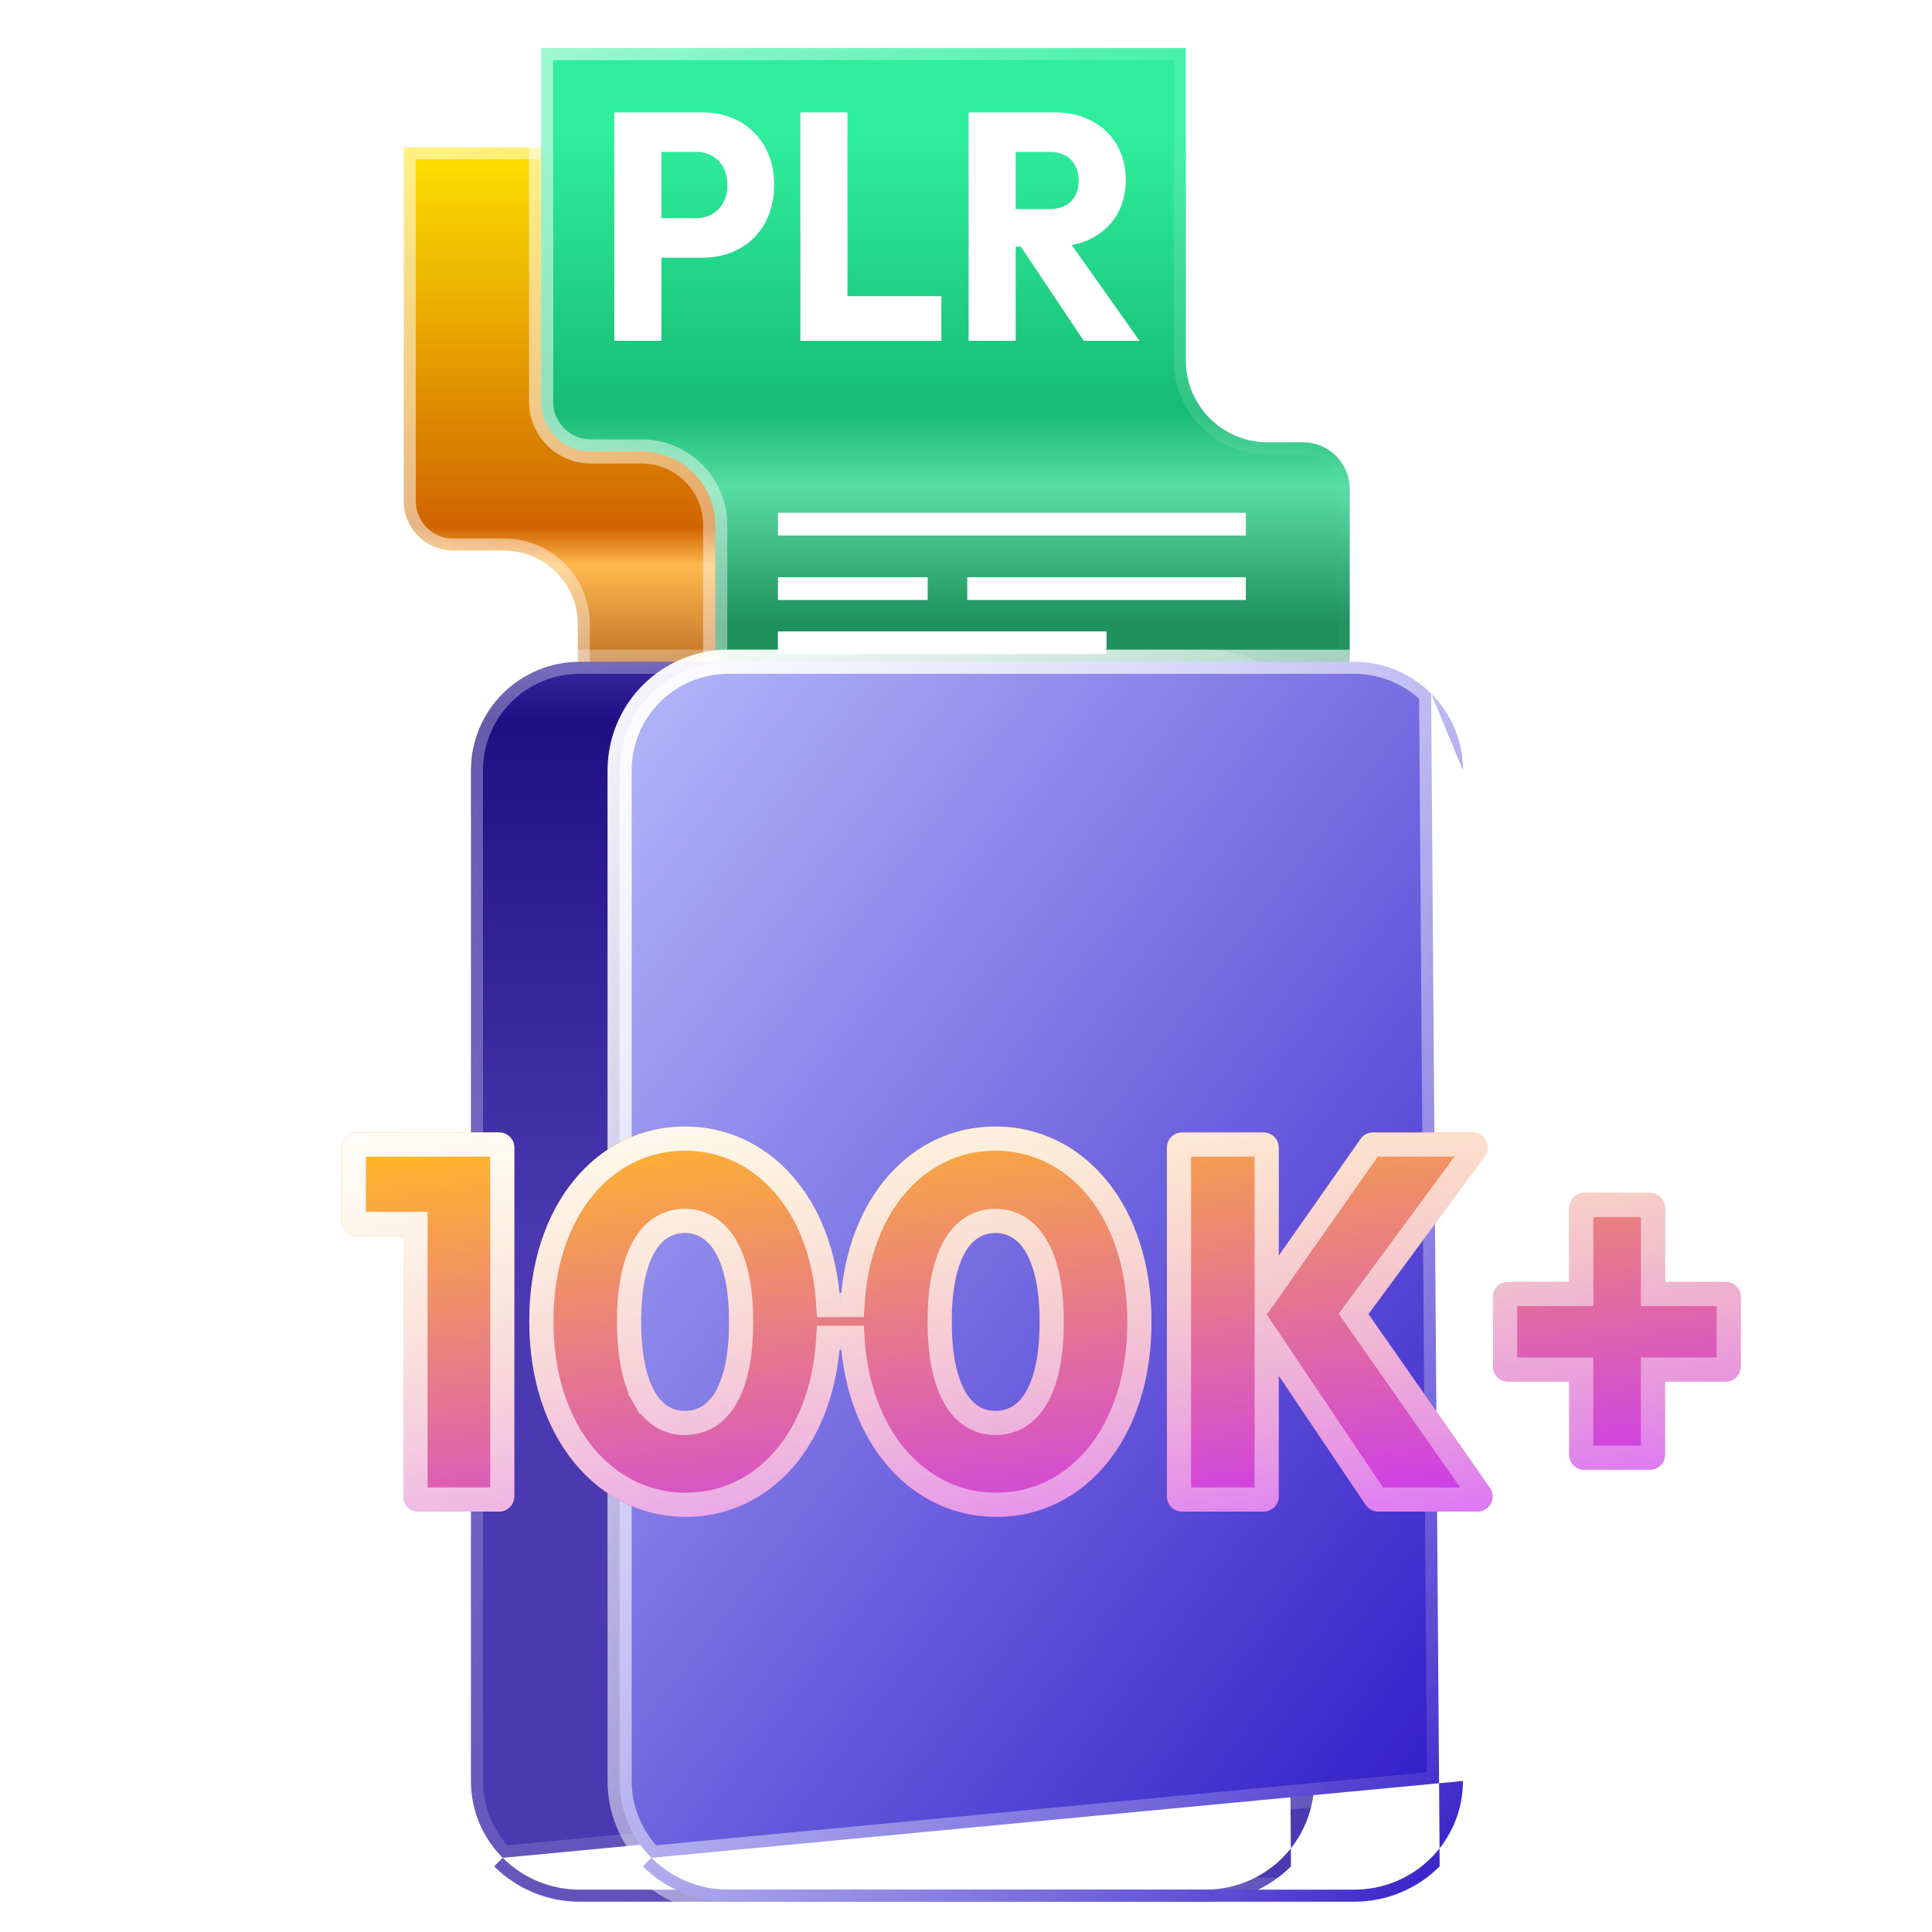 <svg width="80" height="80" viewBox="0 0 80 80" fill="none" xmlns="http://www.w3.org/2000/svg">
<path d="M40.916 19.04C40.916 20.907 42.432 22.422 44.296 22.422H45.765C46.834 22.422 47.697 23.287 47.697 24.354V36.37H23.926V25.85C23.926 24.164 22.557 22.799 20.874 22.799H18.77C17.638 22.799 16.718 21.88 16.718 20.748V6.096H40.916V19.04Z" fill="url(#paint0_linear_44_6832)" stroke="url(#paint1_linear_44_6832)"/>
<path d="M49.104 14.932C49.104 16.801 50.621 18.314 52.489 18.314H53.957C55.023 18.314 55.89 19.18 55.89 20.247V32.263H29.616V21.743C29.616 20.057 28.247 18.692 26.564 18.692H24.46C23.328 18.692 22.408 17.773 22.408 16.641V1.989H49.104V14.932Z" fill="url(#paint2_linear_44_6832)" stroke="url(#paint3_linear_44_6832)"/>
<path d="M51.588 21.233H32.215V22.174H51.588V21.233Z" fill="white"/>
<path d="M45.818 26.145H32.213V27.086H45.818V26.145Z" fill="white"/>
<path d="M38.414 23.902H32.214V24.843H38.414V23.902Z" fill="white"/>
<path d="M51.587 23.902H40.052V24.843H51.587V23.902Z" fill="white"/>
<path d="M53.103 28.721L53.102 28.72C52.26 27.877 51.116 27.402 49.921 27.402H49.88H49.84H49.8H49.759H49.718H49.678H49.637H49.596H49.554H49.513H49.472H49.43H49.389H49.347H49.305H49.263H49.221H49.179H49.136H49.094H49.051H49.009H48.966H48.923H48.88H48.837H48.794H48.751H48.707H48.663H48.62H48.576H48.532H48.488H48.444H48.4H48.356H48.311H48.267H48.222H48.177H48.133H48.088H48.043H47.998H47.952H47.907H47.861H47.816H47.77H47.725H47.679H47.633H47.587H47.541H47.494H47.448H47.402H47.355H47.309H47.262H47.215H47.168H47.121H47.074H47.027H46.98H46.932H46.885H46.837H46.79H46.742H46.694H46.647H46.599H46.55H46.502H46.454H46.406H46.357H46.309H46.26H46.212H46.163H46.114H46.065H46.016H45.967H45.918H45.869H45.82H45.77H45.721H45.671H45.622H45.572H45.522H45.472H45.422H45.372H45.322H45.272H45.222H45.172H45.121H45.071H45.02H44.97H44.919H44.868H44.818H44.767H44.716H44.665H44.614H44.563H44.511H44.46H44.409H44.357H44.306H44.254H44.203H44.151H44.099H44.048H43.996H43.944H43.892H43.84H43.788H43.736H43.683H43.631H43.579H43.526H43.474H43.421H43.369H43.316H43.264H43.211H43.158H43.105H43.052H42.999H42.946H42.893H42.84H42.787H42.734H42.681H42.627H42.574H42.52H42.467H42.414H42.36H42.306H42.253H42.199H42.145H42.092H42.038H41.984H41.93H41.876H41.822H41.768H41.714H41.66H41.606H41.551H41.497H41.443H41.389H41.334H41.28H41.225H41.171H41.116H41.062H41.007H40.953H40.898H40.843H40.788H40.734H40.679H40.624H40.569H40.514H40.459H40.405H40.35H40.295H40.24H40.184H40.129H40.074H40.019H39.964H39.909H39.854H39.798H39.743H39.688H39.633H39.577H39.522H39.466H39.411H39.356H39.3H39.245H39.189H39.134H39.078H39.023H38.967H38.911H38.856H38.8H38.745H38.689H38.633H38.578H38.522H38.466H38.41H38.355H38.299H38.243H38.188H38.132H38.076H38.02H37.964H37.909H37.853H37.797H37.741H37.685H37.629H37.574H37.518H37.462H37.406H37.35H37.294H37.238H37.182H37.127H37.071H37.015H36.959H36.903H36.847H36.791H36.736H36.68H36.624H36.568H36.512H36.456H36.4H36.344H36.288H36.233H36.177H36.121H36.065H36.009H35.954H35.898H35.842H35.786H35.73H35.675H35.619H35.563H35.508H35.452H35.396H35.34H35.285H35.229H35.173H35.118H35.062H35.007H34.951H34.895H34.84H34.784H34.729H34.673H34.618H34.562H34.507H34.452H34.396H34.341H34.285H34.23H34.175H34.12H34.064H34.009H33.954H33.899H33.844H33.788H33.733H33.678H33.623H33.568H33.513H33.458H33.404H33.349H33.294H33.239H33.184H33.129H33.075H33.02H32.965H32.911H32.856H32.802H32.747H32.693H32.638H32.584H32.529H32.475H32.421H32.367H32.312H32.258H32.204H32.15H32.096H32.042H31.988H31.934H31.88H31.826H31.773H31.719H31.665H31.611H31.558H31.504H31.451H31.397H31.344H31.291H31.237H31.184H31.131H31.078H31.025H30.972H30.919H30.866H30.813H30.76H30.707H30.654H30.602H30.549H30.497H30.444H30.392H30.339H30.287H30.235H30.182H30.13H30.078H30.026H29.974H29.922H29.87H29.819H29.767H29.715H29.664H29.612H29.561H29.509H29.458H29.407H29.355H29.304H29.253H29.202H29.151H29.1H29.049H28.999H28.948H28.898H28.847H28.797H28.746H28.696H28.646H28.596H28.546H28.495H28.446H28.396H28.346H28.296H28.247H28.197H28.148H28.098H28.049H28H27.951H27.902H27.853H27.804H27.755H27.706H27.658H27.609H27.561H27.512H27.464H27.416H27.367H27.319H27.271H27.224H27.176H27.128H27.081H27.033H26.985H26.938H26.891H26.844H26.797H26.75H26.703H26.656H26.609H26.563H26.516H26.47H26.424H26.377H26.331H26.285H26.239H26.193H26.148H26.102H26.056H26.011H25.966H25.921H25.875H25.83H25.785H25.741H25.696H25.651H25.607H25.562H25.518H25.474H25.43H25.386H25.342H25.298H25.255H25.211H25.168H25.124H25.081H25.038H24.995H24.952H24.909H24.866H24.824H24.782H24.739H24.697H24.655H24.613H24.571H24.529H24.488H24.446H24.405H24.363H24.322H24.281H24.24H24.2H24.159H24.118H24.078H24.038H23.997C22.806 27.402 21.661 27.876 20.815 28.72C19.973 29.564 19.499 30.709 19.499 31.902V31.96V32.019V32.078V32.137V32.196V32.256V32.316V32.376V32.436V32.497V32.557V32.619V32.68V32.742V32.804V32.866V32.928V32.991V33.054V33.117V33.181V33.245V33.309V33.373V33.438V33.502V33.568V33.633V33.698V33.764V33.83V33.896V33.963V34.029V34.096V34.164V34.231V34.299V34.367V34.435V34.503V34.572V34.641V34.71V34.779V34.849V34.919V34.989V35.059V35.129V35.2V35.271V35.342V35.413V35.485V35.557V35.629V35.701V35.773V35.846V35.919V35.992V36.065V36.139V36.212V36.286V36.361V36.435V36.509V36.584V36.659V36.734V36.809V36.885V36.961V37.036V37.113V37.189V37.265V37.342V37.419V37.496V37.573V37.651V37.728V37.806V37.884V37.962V38.041V38.119V38.198V38.277V38.356V38.435V38.515V38.594V38.674V38.754V38.834V38.914V38.995V39.075V39.156V39.237V39.318V39.4V39.481V39.563V39.645V39.727V39.809V39.891V39.973V40.056V40.139V40.221V40.304V40.388V40.471V40.554V40.638V40.722V40.806V40.89V40.974V41.058V41.143V41.227V41.312V41.397V41.482V41.567V41.652V41.738V41.823V41.909V41.995V42.081V42.167V42.253V42.34V42.426V42.513V42.599V42.686V42.773V42.86V42.947V43.035V43.122V43.209V43.297V43.385V43.473V43.561V43.649V43.737V43.825V43.914V44.002V44.091V44.18V44.268V44.357V44.446V44.535V44.625V44.714V44.803V44.893V44.983V45.072V45.162V45.252V45.342V45.432V45.522V45.612V45.703V45.793V45.883V45.974V46.065V46.155V46.246V46.337V46.428V46.519V46.61V46.701V46.792V46.884V46.975V47.067V47.158V47.25V47.341V47.433V47.525V47.617V47.709V47.8V47.892V47.985V48.077V48.169V48.261V48.353V48.446V48.538V48.63V48.723V48.816V48.908V49.001V49.093V49.186V49.279V49.372V49.465V49.557V49.65V49.743V49.836V49.929V50.022V50.115V50.209V50.302V50.395V50.488V50.581V50.675V50.768V50.861V50.955V51.048V51.141V51.235V51.328V51.422V51.515V51.608V51.702V51.795V51.889V51.982V52.076V52.169V52.263V52.356V52.45V52.544V52.637V52.731V52.824V52.918V53.011V53.105V53.199V53.292V53.386V53.479V53.573V53.666V53.76V53.853V53.947V54.04V54.134V54.227V54.321V54.414V54.507V54.601V54.694V54.787V54.881V54.974V55.067V55.16V55.254V55.347V55.44V55.533V55.626V55.719V55.812V55.905V55.998V56.091V56.184V56.277V56.37V56.462V56.555V56.648V56.74V56.833V56.926V57.018V57.111V57.203V57.295V57.388V57.48V57.572V57.664V57.756V57.848V57.94V58.032V58.124V58.216V58.307V58.399V58.49V58.582V58.673V58.765V58.856V58.947V59.038V59.13V59.221V59.312V59.402V59.493V59.584V59.675V59.765V59.856V59.946V60.036V60.127V60.217V60.307V60.397V60.486V60.576V60.666V60.756V60.845V60.934V61.024V61.113V61.202V61.291V61.38V61.469V61.558V61.646V61.735V61.823V61.912V62V62.088V62.176V62.264V62.351V62.439V62.527V62.614V62.701V62.788V62.876V62.962V63.049V63.136V63.223V63.309V63.395V63.482V63.568V63.654V63.739V63.825V63.911V63.996V64.082V64.167V64.252V64.337V64.421V64.506V64.59V64.675V64.759V64.843V64.927V65.011V65.094V65.178V65.261V65.344V65.427V65.51V65.593V65.675V65.758V65.84V65.922V66.004V66.086V66.168V66.249V66.33V66.411V66.492V66.573V66.654V66.734V66.814V66.895V66.975V67.054V67.134V67.213V67.293V67.372V67.451V67.529V67.608V67.686V67.764V67.842V67.92V67.998V68.075V68.153V68.23V68.306V68.383V68.46V68.536V68.612V68.688V68.764V68.839V68.915V68.99V69.065V69.139V69.214V69.288V69.362V69.436V69.51V69.583V69.657V69.73V69.802V69.875V69.948V70.02V70.092V70.164V70.235V70.306V70.378V70.448V70.519V70.59V70.66V70.73V70.8V70.869V70.939V71.008V71.076V71.145V71.214V71.282V71.35V71.417V71.485V71.552V71.619V71.686V71.752V71.819V71.885V71.95V72.016V72.081V72.146V72.211V72.275V72.34V72.404V72.468V72.531V72.594V72.657V72.72V72.783V72.845V72.907V72.969V73.03V73.091V73.152V73.213V73.273V73.333V73.393V73.453V73.512V73.571V73.63V73.688V73.746C19.499 74.94 19.973 76.085 20.816 76.929C20.816 76.929 20.816 76.929 20.816 76.929M53.103 28.721L53.456 77.282C52.52 78.219 51.248 78.746 49.921 78.746H23.997C22.673 78.746 21.401 78.219 20.462 77.282L20.816 76.929M53.103 28.721C53.948 29.564 54.422 30.709 54.422 31.902M53.103 28.721L54.422 31.902M20.816 76.929C21.662 77.773 22.806 78.246 23.997 78.246H24.038H24.078H24.118H24.159H24.2H24.24H24.281H24.322H24.363H24.405H24.446H24.488H24.529H24.571H24.613H24.655H24.697H24.739H24.782H24.824H24.866H24.909H24.952H24.995H25.038H25.081H25.124H25.168H25.211H25.255H25.298H25.342H25.386H25.43H25.474H25.518H25.562H25.607H25.651H25.696H25.741H25.785H25.83H25.875H25.921H25.966H26.011H26.056H26.102H26.148H26.193H26.239H26.285H26.331H26.377H26.424H26.47H26.516H26.563H26.609H26.656H26.703H26.75H26.797H26.844H26.891H26.938H26.985H27.033H27.081H27.128H27.176H27.224H27.271H27.319H27.367H27.416H27.464H27.512H27.561H27.609H27.658H27.706H27.755H27.804H27.853H27.902H27.951H28H28.049H28.098H28.148H28.197H28.247H28.296H28.346H28.396H28.446H28.495H28.546H28.596H28.646H28.696H28.746H28.797H28.847H28.898H28.948H28.999H29.049H29.1H29.151H29.202H29.253H29.304H29.355H29.407H29.458H29.509H29.561H29.612H29.664H29.715H29.767H29.819H29.87H29.922H29.974H30.026H30.078H30.13H30.182H30.235H30.287H30.339H30.392H30.444H30.497H30.549H30.602H30.654H30.707H30.76H30.813H30.866H30.919H30.972H31.025H31.078H31.131H31.184H31.237H31.291H31.344H31.397H31.451H31.504H31.558H31.611H31.665H31.719H31.773H31.826H31.88H31.934H31.988H32.042H32.096H32.15H32.204H32.258H32.312H32.367H32.421H32.475H32.529H32.584H32.638H32.693H32.747H32.802H32.856H32.911H32.965H33.02H33.075H33.129H33.184H33.239H33.294H33.349H33.404H33.458H33.513H33.568H33.623H33.678H33.733H33.788H33.844H33.899H33.954H34.009H34.064H34.12H34.175H34.23H34.285H34.341H34.396H34.452H34.507H34.562H34.618H34.673H34.729H34.784H34.84H34.895H34.951H35.007H35.062H35.118H35.173H35.229H35.285H35.34H35.396H35.452H35.508H35.563H35.619H35.675H35.73H35.786H35.842H35.898H35.954H36.009H36.065H36.121H36.177H36.233H36.288H36.344H36.4H36.456H36.512H36.568H36.624H36.68H36.736H36.791H36.847H36.903H36.959H37.015H37.071H37.127H37.182H37.238H37.294H37.35H37.406H37.462H37.518H37.574H37.629H37.685H37.741H37.797H37.853H37.909H37.964H38.02H38.076H38.132H38.188H38.243H38.299H38.355H38.41H38.466H38.522H38.578H38.633H38.689H38.745H38.8H38.856H38.911H38.967H39.023H39.078H39.134H39.189H39.245H39.3H39.356H39.411H39.466H39.522H39.577H39.633H39.688H39.743H39.798H39.854H39.909H39.964H40.019H40.074H40.129H40.184H40.24H40.295H40.35H40.405H40.459H40.514H40.569H40.624H40.679H40.734H40.788H40.843H40.898H40.953H41.007H41.062H41.116H41.171H41.225H41.28H41.334H41.389H41.443H41.497H41.551H41.606H41.66H41.714H41.768H41.822H41.876H41.93H41.984H42.038H42.092H42.145H42.199H42.253H42.306H42.36H42.414H42.467H42.52H42.574H42.627H42.681H42.734H42.787H42.84H42.893H42.946H42.999H43.052H43.105H43.158H43.211H43.264H43.316H43.369H43.421H43.474H43.526H43.579H43.631H43.683H43.736H43.788H43.84H43.892H43.944H43.996H44.048H44.099H44.151H44.203H44.254H44.306H44.357H44.409H44.46H44.511H44.563H44.614H44.665H44.716H44.767H44.818H44.868H44.919H44.97H45.02H45.071H45.121H45.172H45.222H45.272H45.322H45.372H45.422H45.472H45.522H45.572H45.622H45.671H45.721H45.77H45.82H45.869H45.918H45.967H46.016H46.065H46.114H46.163H46.212H46.26H46.309H46.357H46.406H46.454H46.502H46.55H46.599H46.647H46.694H46.742H46.79H46.837H46.885H46.932H46.98H47.027H47.074H47.121H47.168H47.215H47.262H47.309H47.355H47.402H47.448H47.494H47.541H47.587H47.633H47.679H47.725H47.77H47.816H47.861H47.907H47.952H47.998H48.043H48.088H48.133H48.177H48.222H48.267H48.311H48.356H48.4H48.444H48.488H48.532H48.576H48.62H48.663H48.707H48.751H48.794H48.837H48.88H48.923H48.966H49.009H49.051H49.094H49.136H49.179H49.221H49.263H49.305H49.347H49.389H49.43H49.472H49.513H49.554H49.596H49.637H49.678H49.718H49.759H49.8H49.84H49.88H49.921C51.116 78.246 52.26 77.772 53.102 76.929L53.103 76.928C53.948 76.084 54.422 74.94 54.422 73.746L20.816 76.929ZM54.422 31.902V31.96M54.422 31.902V31.96M54.422 31.96V32.019M54.422 31.96V32.019M54.422 32.019V32.078M54.422 32.019V32.078M54.422 32.078V32.137M54.422 32.078V32.137M54.422 32.137V32.196M54.422 32.137V32.196M54.422 32.196V32.256M54.422 32.196V32.256M54.422 32.256V32.316M54.422 32.256V32.316M54.422 32.316V32.376M54.422 32.316V32.376M54.422 32.376V32.436M54.422 32.376V32.436M54.422 32.436V32.497M54.422 32.436V32.497M54.422 32.497V32.557M54.422 32.497V32.557M54.422 32.557V32.619M54.422 32.557V32.619M54.422 32.619V32.68M54.422 32.619V32.68M54.422 32.68V32.742M54.422 32.68V32.742M54.422 32.742V32.804M54.422 32.742V32.804M54.422 32.804V32.866M54.422 32.804V32.866M54.422 32.866V32.928M54.422 32.866V32.928M54.422 32.928V32.991M54.422 32.928V32.991M54.422 32.991V33.054M54.422 32.991V33.054M54.422 33.054V33.117M54.422 33.054V33.117M54.422 33.117V33.181M54.422 33.117V33.181M54.422 33.181V33.245M54.422 33.181V33.245M54.422 33.245V33.309M54.422 33.245V33.309M54.422 33.309V33.373M54.422 33.309V33.373M54.422 33.373V33.438M54.422 33.373V33.438M54.422 33.438V33.502M54.422 33.438V33.502M54.422 33.502V33.568M54.422 33.502V33.568M54.422 33.568V33.633M54.422 33.568V33.633M54.422 33.633V33.698M54.422 33.633V33.698M54.422 33.698V33.764M54.422 33.698V33.764M54.422 33.764V33.83M54.422 33.764V33.83M54.422 33.83V33.896M54.422 33.83V33.896M54.422 33.896V33.963M54.422 33.896V33.963M54.422 33.963V34.029M54.422 33.963V34.029M54.422 34.029V34.096M54.422 34.029V34.096M54.422 34.096V34.164M54.422 34.096V34.164M54.422 34.164V34.231M54.422 34.164V34.231M54.422 34.231V34.299M54.422 34.231V34.299M54.422 34.299V34.367M54.422 34.299V34.367M54.422 34.367V34.435M54.422 34.367V34.435M54.422 34.435V34.503M54.422 34.435V34.503M54.422 34.503V34.572M54.422 34.503V34.572M54.422 34.572V34.641M54.422 34.572V34.641M54.422 34.641V34.71M54.422 34.641V34.71M54.422 34.71V34.779M54.422 34.71V34.779M54.422 34.779V34.849M54.422 34.779V34.849M54.422 34.849V34.919M54.422 34.849V34.919M54.422 34.919V34.989M54.422 34.919V34.989M54.422 34.989V35.059M54.422 34.989V35.059M54.422 35.059V35.129M54.422 35.059V35.129M54.422 35.129V35.2M54.422 35.129V35.2M54.422 35.2V35.271M54.422 35.2V35.271M54.422 35.271V35.342M54.422 35.271V35.342M54.422 35.342V35.413M54.422 35.342V35.413M54.422 35.413V35.485M54.422 35.413V35.485M54.422 35.485V35.557M54.422 35.485V35.557M54.422 35.557V35.629M54.422 35.557V35.629M54.422 35.629V35.701M54.422 35.629V35.701M54.422 35.701V35.773M54.422 35.701V35.773M54.422 35.773V35.846M54.422 35.773V35.846M54.422 35.846V35.919M54.422 35.846V35.919M54.422 35.919V35.992M54.422 35.919V35.992M54.422 35.992V36.065M54.422 35.992V36.065M54.422 36.065V36.139M54.422 36.065V36.139M54.422 36.139V36.212M54.422 36.139V36.212M54.422 36.212V36.286M54.422 36.212V36.286M54.422 36.286V36.361M54.422 36.286V36.361M54.422 36.361V36.435M54.422 36.361V36.435M54.422 36.435V36.509M54.422 36.435V36.509M54.422 36.509V36.584M54.422 36.509V36.584M54.422 36.584V36.659M54.422 36.584V36.659M54.422 36.659V36.734M54.422 36.659V36.734M54.422 36.734V36.809M54.422 36.734V36.809M54.422 36.809V36.885M54.422 36.809V36.885M54.422 36.885V36.961M54.422 36.885V36.961M54.422 36.961V37.036M54.422 36.961V37.036M54.422 37.036V37.113M54.422 37.036V37.113M54.422 37.113V37.189M54.422 37.113V37.189M54.422 37.189V37.265M54.422 37.189V37.265M54.422 37.265V37.342M54.422 37.265V37.342M54.422 37.342V37.419M54.422 37.342V37.419M54.422 37.419V37.496M54.422 37.419V37.496M54.422 37.496V37.573M54.422 37.496V37.573M54.422 37.573V37.651M54.422 37.573V37.651M54.422 37.651V37.728M54.422 37.651V37.728M54.422 37.728V37.806M54.422 37.728V37.806M54.422 37.806V37.884M54.422 37.806V37.884M54.422 37.884V37.962M54.422 37.884V37.962M54.422 37.962V38.041M54.422 37.962V38.041M54.422 38.041V38.119M54.422 38.041V38.119M54.422 38.119V38.198M54.422 38.119V38.198M54.422 38.198V38.277M54.422 38.198V38.277M54.422 38.277V38.356M54.422 38.277V38.356M54.422 38.356V38.435M54.422 38.356V38.435M54.422 38.435V38.515M54.422 38.435V38.515M54.422 38.515V38.594M54.422 38.515V38.594M54.422 38.594V38.674M54.422 38.594V38.674M54.422 38.674V38.754M54.422 38.674V38.754M54.422 38.754V38.834M54.422 38.754V38.834M54.422 38.834V38.914M54.422 38.834V38.914M54.422 38.914V38.995M54.422 38.914V38.995M54.422 38.995V39.075M54.422 38.995V39.075M54.422 39.075V39.156M54.422 39.075V39.156M54.422 39.156V39.237M54.422 39.156V39.237M54.422 39.237V39.318M54.422 39.237V39.318M54.422 39.318V39.4M54.422 39.318V39.4M54.422 39.4V39.481M54.422 39.4V39.481M54.422 39.481V39.563M54.422 39.481V39.563M54.422 39.563V39.645M54.422 39.563V39.645M54.422 39.645V39.727M54.422 39.645V39.727M54.422 39.727V39.809M54.422 39.727V39.809M54.422 39.809V39.891M54.422 39.809V39.891M54.422 39.891V39.973M54.422 39.891V39.973M54.422 39.973V40.056M54.422 39.973V40.056M54.422 40.056V40.139M54.422 40.056V40.139M54.422 40.139V40.221M54.422 40.139V40.221M54.422 40.221V40.304M54.422 40.221V40.304M54.422 40.304V40.388M54.422 40.304V40.388M54.422 40.388V40.471M54.422 40.388V40.471M54.422 40.471V40.554M54.422 40.471V40.554M54.422 40.554V40.638M54.422 40.554V40.638M54.422 40.638V40.722M54.422 40.638V40.722M54.422 40.722V40.806M54.422 40.722V40.806M54.422 40.806V40.89M54.422 40.806V40.89M54.422 40.89V40.974M54.422 40.89V40.974M54.422 40.974V41.058M54.422 40.974V41.058M54.422 41.058V41.143M54.422 41.058V41.143M54.422 41.143V41.227M54.422 41.143V41.227M54.422 41.227V41.312M54.422 41.227V41.312M54.422 41.312V41.397M54.422 41.312V41.397M54.422 41.397V41.482M54.422 41.397V41.482M54.422 41.482V41.567M54.422 41.482V41.567M54.422 41.567V41.652M54.422 41.567V41.652M54.422 41.652V41.738M54.422 41.652V41.738M54.422 41.738V41.823M54.422 41.738V41.823M54.422 41.823V41.909M54.422 41.823V41.909M54.422 41.909V41.995M54.422 41.909V41.995M54.422 41.995V42.081M54.422 41.995V42.081M54.422 42.081V42.167M54.422 42.081V42.167M54.422 42.167V42.253M54.422 42.167V42.253M54.422 42.253V42.34M54.422 42.253V42.34M54.422 42.34V42.426M54.422 42.34V42.426M54.422 42.426V42.513M54.422 42.426V42.513M54.422 42.513V42.599M54.422 42.513V42.599M54.422 42.599V42.686M54.422 42.599V42.686M54.422 42.686V42.773M54.422 42.686V42.773M54.422 42.773V42.86M54.422 42.773V42.86M54.422 42.86V42.947M54.422 42.86V42.947M54.422 42.947V43.035M54.422 42.947V43.035M54.422 43.035V43.122M54.422 43.035V43.122M54.422 43.122V43.209M54.422 43.122V43.209M54.422 43.209V43.297M54.422 43.209V43.297M54.422 43.297V43.385M54.422 43.297V43.385M54.422 43.385V43.473M54.422 43.385V43.473M54.422 43.473V43.561M54.422 43.473V43.561M54.422 43.561V43.649M54.422 43.561V43.649M54.422 43.649V43.737M54.422 43.649V43.737M54.422 43.737V43.825M54.422 43.737V43.825M54.422 43.825V43.914M54.422 43.825V43.914M54.422 43.914V44.002M54.422 43.914V44.002M54.422 44.002V44.091M54.422 44.002V44.091M54.422 44.091V44.18M54.422 44.091V44.18M54.422 44.18V44.268M54.422 44.18V44.268M54.422 44.268V44.357M54.422 44.268V44.357M54.422 44.357V44.446M54.422 44.357V44.446M54.422 44.446V44.535M54.422 44.446V44.535M54.422 44.535V44.625M54.422 44.535V44.625M54.422 44.625V44.714M54.422 44.625V44.714M54.422 44.714V44.803M54.422 44.714V44.803M54.422 44.803V44.893M54.422 44.803V44.893M54.422 44.893V44.983M54.422 44.893V44.983M54.422 44.983V45.072M54.422 44.983V45.072M54.422 45.072V45.162M54.422 45.072V45.162M54.422 45.162V45.252M54.422 45.162V45.252M54.422 45.252V45.342M54.422 45.252V45.342M54.422 45.342V45.432M54.422 45.342V45.432M54.422 45.432V45.522M54.422 45.432V45.522M54.422 45.522V45.612M54.422 45.522V45.612M54.422 45.612V45.703M54.422 45.612V45.703M54.422 45.703V45.793M54.422 45.703V45.793M54.422 45.793V45.883M54.422 45.793V45.883M54.422 45.883V45.974M54.422 45.883V45.974M54.422 45.974V46.065M54.422 45.974V46.065M54.422 46.065V46.155M54.422 46.065V46.155M54.422 46.155V46.246M54.422 46.155V46.246M54.422 46.246V46.337M54.422 46.246V46.337M54.422 46.337V46.428M54.422 46.337V46.428M54.422 46.428V46.519M54.422 46.428V46.519M54.422 46.519V46.61M54.422 46.519V46.61M54.422 46.61V46.701M54.422 46.61V46.701M54.422 46.701V46.792M54.422 46.701V46.792M54.422 46.792V46.884M54.422 46.792V46.884M54.422 46.884V46.975M54.422 46.884V46.975M54.422 46.975V47.067M54.422 46.975V47.067M54.422 47.067V47.158M54.422 47.067V47.158M54.422 47.158V47.25M54.422 47.158V47.25M54.422 47.25V47.341M54.422 47.25V47.341M54.422 47.341V47.433M54.422 47.341V47.433M54.422 47.433V47.525M54.422 47.433V47.525M54.422 47.525V47.617M54.422 47.525V47.617M54.422 47.617V47.709M54.422 47.617V47.709M54.422 47.709V47.8M54.422 47.709V47.8M54.422 47.8V47.892M54.422 47.8V47.892M54.422 47.892V47.985M54.422 47.892V47.985M54.422 47.985V48.077M54.422 47.985V48.077M54.422 48.077V48.169M54.422 48.077V48.169M54.422 48.169V48.261M54.422 48.169V48.261M54.422 48.261V48.353M54.422 48.261V48.353M54.422 48.353V48.446M54.422 48.353V48.446M54.422 48.446V48.538M54.422 48.446V48.538M54.422 48.538V48.63M54.422 48.538V48.63M54.422 48.63V48.723M54.422 48.63V48.723M54.422 48.723V48.816M54.422 48.723V48.816M54.422 48.816V48.908M54.422 48.816V48.908M54.422 48.908V49.001M54.422 48.908V49.001M54.422 49.001V49.093M54.422 49.001V49.093M54.422 49.093V49.186M54.422 49.093V49.186M54.422 49.186V49.279M54.422 49.186V49.279M54.422 49.279V49.372M54.422 49.279V49.372M54.422 49.372V49.465M54.422 49.372V49.465M54.422 49.465V49.557M54.422 49.465V49.557M54.422 49.557V49.65M54.422 49.557V49.65M54.422 49.65V49.743M54.422 49.65V49.743M54.422 49.743V49.836M54.422 49.743V49.836M54.422 49.836V49.929M54.422 49.836V49.929M54.422 49.929V50.022M54.422 49.929V50.022M54.422 50.022V50.115M54.422 50.022V50.115M54.422 50.115V50.209M54.422 50.115V50.209M54.422 50.209V50.302M54.422 50.209V50.302M54.422 50.302V50.395M54.422 50.302V50.395M54.422 50.395V50.488M54.422 50.395V50.488M54.422 50.488V50.581M54.422 50.488V50.581M54.422 50.581V50.675M54.422 50.581V50.675M54.422 50.675V50.768M54.422 50.675V50.768M54.422 50.768V50.861M54.422 50.768V50.861M54.422 50.861V50.955M54.422 50.861V50.955M54.422 50.955V51.048M54.422 50.955V51.048M54.422 51.048V51.141M54.422 51.048V51.141M54.422 51.141V51.235M54.422 51.141V51.235M54.422 51.235V51.328M54.422 51.235V51.328M54.422 51.328V51.422M54.422 51.328V51.422M54.422 51.422V51.515M54.422 51.422V51.515M54.422 51.515V51.608M54.422 51.515V51.608M54.422 51.608V51.702M54.422 51.608V51.702M54.422 51.702V51.795M54.422 51.702V51.795M54.422 51.795V51.889M54.422 51.795V51.889M54.422 51.889V51.982M54.422 51.889V51.982M54.422 51.982V52.076M54.422 51.982V52.076M54.422 52.076V52.169M54.422 52.076V52.169M54.422 52.169V52.263M54.422 52.169V52.263M54.422 52.263V52.356M54.422 52.263V52.356M54.422 52.356V52.45M54.422 52.356V52.45M54.422 52.45V52.544M54.422 52.45V52.544M54.422 52.544V52.637M54.422 52.544V52.637M54.422 52.637V52.731M54.422 52.637V52.731M54.422 52.731V52.824M54.422 52.731V52.824M54.422 52.824V52.918M54.422 52.824V52.918M54.422 52.918V53.011M54.422 52.918V53.011M54.422 53.011V53.105M54.422 53.011V53.105M54.422 53.105V53.199M54.422 53.105V53.199M54.422 53.199V53.292M54.422 53.199V53.292M54.422 53.292V53.386M54.422 53.292V53.386M54.422 53.386V53.479M54.422 53.386V53.479M54.422 53.479V53.573M54.422 53.479V53.573M54.422 53.573V53.666M54.422 53.573V53.666M54.422 53.666V53.76M54.422 53.666V53.76M54.422 53.76V53.853M54.422 53.76V53.853M54.422 53.853V53.947M54.422 53.853V53.947M54.422 53.947V54.04M54.422 53.947V54.04M54.422 54.04V54.134M54.422 54.04V54.134M54.422 54.134V54.227M54.422 54.134V54.227M54.422 54.227V54.321M54.422 54.227V54.321M54.422 54.321V54.414M54.422 54.321V54.414M54.422 54.414V54.507M54.422 54.414V54.507M54.422 54.507V54.601M54.422 54.507V54.601M54.422 54.601V54.694M54.422 54.601V54.694M54.422 54.694V54.787M54.422 54.694V54.787M54.422 54.787V54.881M54.422 54.787V54.881M54.422 54.881V54.974M54.422 54.881V54.974M54.422 54.974V55.067M54.422 54.974V55.067M54.422 55.067V55.16M54.422 55.067V55.16M54.422 55.16V55.254M54.422 55.16V55.254M54.422 55.254V55.347M54.422 55.254V55.347M54.422 55.347V55.44M54.422 55.347V55.44M54.422 55.44V55.533M54.422 55.44V55.533M54.422 55.533V55.626M54.422 55.533V55.626M54.422 55.626V55.719M54.422 55.626V55.719M54.422 55.719V55.812M54.422 55.719V55.812M54.422 55.812V55.905M54.422 55.812V55.905M54.422 55.905V55.998M54.422 55.905V55.998M54.422 55.998V56.091M54.422 55.998V56.091M54.422 56.091V56.184M54.422 56.091V56.184M54.422 56.184V56.277M54.422 56.184V56.277M54.422 56.277V56.37M54.422 56.277V56.37M54.422 56.37V56.462M54.422 56.37V56.462M54.422 56.462V56.555M54.422 56.462V56.555M54.422 56.555V56.648M54.422 56.555V56.648M54.422 56.648V56.74M54.422 56.648V56.74M54.422 56.74V56.833M54.422 56.74V56.833M54.422 56.833V56.926M54.422 56.833V56.926M54.422 56.926V57.018M54.422 56.926V57.018M54.422 57.018V57.111M54.422 57.018V57.111M54.422 57.111V57.203M54.422 57.111V57.203M54.422 57.203V57.295M54.422 57.203V57.295M54.422 57.295V57.388M54.422 57.295V57.388M54.422 57.388V57.48M54.422 57.388V57.48M54.422 57.48V57.572M54.422 57.48V57.572M54.422 57.572V57.664M54.422 57.572V57.664M54.422 57.664V57.756M54.422 57.664V57.756M54.422 57.756V57.848M54.422 57.756V57.848M54.422 57.848V57.94M54.422 57.848V57.94M54.422 57.94V58.032M54.422 57.94V58.032M54.422 58.032V58.124M54.422 58.032V58.124M54.422 58.124V58.216M54.422 58.124V58.216M54.422 58.216V58.307M54.422 58.216V58.307M54.422 58.307V58.399M54.422 58.307V58.399M54.422 58.399V58.49M54.422 58.399V58.49M54.422 58.49V58.582M54.422 58.49V58.582M54.422 58.582V58.673M54.422 58.582V58.673M54.422 58.673V58.765M54.422 58.673V58.765M54.422 58.765V58.856M54.422 58.765V58.856M54.422 58.856V58.947M54.422 58.856V58.947M54.422 58.947V59.038M54.422 58.947V59.038M54.422 59.038V59.13M54.422 59.038V59.13M54.422 59.13V59.221M54.422 59.13V59.221M54.422 59.221V59.312M54.422 59.221V59.312M54.422 59.312V59.402M54.422 59.312V59.402M54.422 59.402V59.493M54.422 59.402V59.493M54.422 59.493V59.584M54.422 59.493V59.584M54.422 59.584V59.675M54.422 59.584V59.675M54.422 59.675V59.765M54.422 59.675V59.765M54.422 59.765V59.856M54.422 59.765V59.856M54.422 59.856V59.946M54.422 59.856V59.946M54.422 59.946V60.036M54.422 59.946V60.036M54.422 60.036V60.127M54.422 60.036V60.127M54.422 60.127V60.217M54.422 60.127V60.217M54.422 60.217V60.307M54.422 60.217V60.307M54.422 60.307V60.397M54.422 60.307V60.397M54.422 60.397V60.486M54.422 60.397V60.486M54.422 60.486V60.576M54.422 60.486V60.576M54.422 60.576V60.666M54.422 60.576V60.666M54.422 60.666V60.756M54.422 60.666V60.756M54.422 60.756V60.845M54.422 60.756V60.845M54.422 60.845V60.934M54.422 60.845V60.934M54.422 60.934V61.024M54.422 60.934V61.024M54.422 61.024V61.113M54.422 61.024V61.113M54.422 61.113V61.202M54.422 61.113V61.202M54.422 61.202V61.291M54.422 61.202V61.291M54.422 61.291V61.38M54.422 61.291V61.38M54.422 61.38V61.469M54.422 61.38V61.469M54.422 61.469V61.558M54.422 61.469V61.558M54.422 61.558V61.646M54.422 61.558V61.646M54.422 61.646V61.735M54.422 61.646V61.735M54.422 61.735V61.823M54.422 61.735V61.823M54.422 61.823V61.912M54.422 61.823V61.912M54.422 61.912V62M54.422 61.912V62M54.422 62V62.088M54.422 62V62.088M54.422 62.088V62.176M54.422 62.088V62.176M54.422 62.176V62.264M54.422 62.176V62.264M54.422 62.264V62.351M54.422 62.264V62.351M54.422 62.351V62.439M54.422 62.351V62.439M54.422 62.439V62.527M54.422 62.439V62.527M54.422 62.527V62.614M54.422 62.527V62.614M54.422 62.614V62.701M54.422 62.614V62.701M54.422 62.701V62.788M54.422 62.701V62.788M54.422 62.788V62.876M54.422 62.788V62.876M54.422 62.876V62.962M54.422 62.876V62.962M54.422 62.962V63.049M54.422 62.962V63.049M54.422 63.049V63.136M54.422 63.049V63.136M54.422 63.136V63.223M54.422 63.136V63.223M54.422 63.223V63.309M54.422 63.223V63.309M54.422 63.309V63.395M54.422 63.309V63.395M54.422 63.395V63.482M54.422 63.395V63.482M54.422 63.482V63.568M54.422 63.482V63.568M54.422 63.568V63.654M54.422 63.568V63.654M54.422 63.654V63.739M54.422 63.654V63.739M54.422 63.739V63.825M54.422 63.739V63.825M54.422 63.825V63.911M54.422 63.825V63.911M54.422 63.911V63.996M54.422 63.911V63.996M54.422 63.996V64.082M54.422 63.996V64.082M54.422 64.082V64.167M54.422 64.082V64.167M54.422 64.167V64.252M54.422 64.167V64.252M54.422 64.252V64.337M54.422 64.252V64.337M54.422 64.337V64.421M54.422 64.337V64.421M54.422 64.421V64.506M54.422 64.421V64.506M54.422 64.506V64.59M54.422 64.506V64.59M54.422 64.59V64.675M54.422 64.59V64.675M54.422 64.675V64.759M54.422 64.675V64.759M54.422 64.759V64.843M54.422 64.759V64.843M54.422 64.843V64.927M54.422 64.843V64.927M54.422 64.927V65.011M54.422 64.927V65.011M54.422 65.011V65.094M54.422 65.011V65.094M54.422 65.094V65.178M54.422 65.094V65.178M54.422 65.178V65.261M54.422 65.178V65.261M54.422 65.261V65.344M54.422 65.261V65.344M54.422 65.344V65.427M54.422 65.344V65.427M54.422 65.427V65.51M54.422 65.427V65.51M54.422 65.51V65.593M54.422 65.51V65.593M54.422 65.593V65.675M54.422 65.593V65.675M54.422 65.675V65.758M54.422 65.675V65.758M54.422 65.758V65.84M54.422 65.758V65.84M54.422 65.84V65.922M54.422 65.84V65.922M54.422 65.922V66.004M54.422 65.922V66.004M54.422 66.004V66.086M54.422 66.004V66.086M54.422 66.086V66.168M54.422 66.086V66.168M54.422 66.168V66.249M54.422 66.168V66.249M54.422 66.249V66.33M54.422 66.249V66.33M54.422 66.33V66.411M54.422 66.33V66.411M54.422 66.411V66.492M54.422 66.411V66.492M54.422 66.492V66.573M54.422 66.492V66.573M54.422 66.573V66.654M54.422 66.573V66.654M54.422 66.654V66.734M54.422 66.654V66.734M54.422 66.734V66.814M54.422 66.734V66.814M54.422 66.814V66.895M54.422 66.814V66.895M54.422 66.895V66.975M54.422 66.895V66.975M54.422 66.975V67.054M54.422 66.975V67.054M54.422 67.054V67.134M54.422 67.054V67.134M54.422 67.134V67.213M54.422 67.134V67.213M54.422 67.213V67.293M54.422 67.213V67.293M54.422 67.293V67.372M54.422 67.293V67.372M54.422 67.372V67.451M54.422 67.372V67.451M54.422 67.451V67.529M54.422 67.451V67.529M54.422 67.529V67.608M54.422 67.529V67.608M54.422 67.608V67.686M54.422 67.608V67.686M54.422 67.686V67.764M54.422 67.686V67.764M54.422 67.764V67.842M54.422 67.764V67.842M54.422 67.842V67.92M54.422 67.842V67.92M54.422 67.92V67.998M54.422 67.92V67.998M54.422 67.998V68.075M54.422 67.998V68.075M54.422 68.075V68.153M54.422 68.075V68.153M54.422 68.153V68.23M54.422 68.153V68.23M54.422 68.23V68.306M54.422 68.23V68.306M54.422 68.306V68.383M54.422 68.306V68.383M54.422 68.383V68.46M54.422 68.383V68.46M54.422 68.46V68.536M54.422 68.46V68.536M54.422 68.536V68.612M54.422 68.536V68.612M54.422 68.612V68.688M54.422 68.612V68.688M54.422 68.688V68.764M54.422 68.688V68.764M54.422 68.764V68.839M54.422 68.764V68.839M54.422 68.839V68.915M54.422 68.839V68.915M54.422 68.915V68.99M54.422 68.915V68.99M54.422 68.99V69.065M54.422 68.99V69.065M54.422 69.065V69.139M54.422 69.065V69.139M54.422 69.139V69.214M54.422 69.139V69.214M54.422 69.214V69.288M54.422 69.214V69.288M54.422 69.288V69.362M54.422 69.288V69.362M54.422 69.362V69.436M54.422 69.362V69.436M54.422 69.436V69.51M54.422 69.436V69.51M54.422 69.51V69.583M54.422 69.51V69.583M54.422 69.583V69.657M54.422 69.583V69.657M54.422 69.657V69.73M54.422 69.657V69.73M54.422 69.73V69.802M54.422 69.73V69.802M54.422 69.802V69.875M54.422 69.802V69.875M54.422 69.875V69.948M54.422 69.875V69.948M54.422 69.948V70.02M54.422 69.948V70.02M54.422 70.02V70.092M54.422 70.02V70.092M54.422 70.092V70.164M54.422 70.092V70.164M54.422 70.164V70.235M54.422 70.164V70.235M54.422 70.235V70.306M54.422 70.235V70.306M54.422 70.306V70.378M54.422 70.306V70.378M54.422 70.378V70.448M54.422 70.378V70.448M54.422 70.448V70.519V70.448Z" fill="url(#paint4_linear_44_6832)" stroke="url(#paint5_linear_44_6832)"/>
<path d="M59.261 28.721L59.26 28.72C58.418 27.877 57.273 27.402 56.078 27.402H56.038H55.998H55.957H55.917H55.876H55.835H55.794H55.753H55.712H55.671H55.629H55.588H55.546H55.505H55.463H55.421H55.379H55.336H55.294H55.252H55.209H55.166H55.124H55.081H55.038H54.995H54.951H54.908H54.865H54.821H54.777H54.734H54.69H54.646H54.602H54.557H54.513H54.469H54.424H54.38H54.335H54.29H54.245H54.2H54.155H54.11H54.065H54.019H53.974H53.928H53.882H53.836H53.79H53.744H53.698H53.652H53.606H53.559H53.513H53.466H53.419H53.373H53.326H53.279H53.232H53.185H53.137H53.09H53.043H52.995H52.947H52.9H52.852H52.804H52.756H52.708H52.66H52.612H52.563H52.515H52.467H52.418H52.369H52.321H52.272H52.223H52.174H52.125H52.076H52.026H51.977H51.928H51.878H51.829H51.779H51.73H51.68H51.63H51.58H51.53H51.48H51.43H51.38H51.329H51.279H51.228H51.178H51.127H51.077H51.026H50.975H50.924H50.873H50.822H50.771H50.72H50.669H50.618H50.566H50.515H50.464H50.412H50.36H50.309H50.257H50.205H50.153H50.102H50.05H49.998H49.945H49.893H49.841H49.789H49.736H49.684H49.632H49.579H49.526H49.474H49.421H49.368H49.316H49.263H49.21H49.157H49.104H49.051H48.998H48.945H48.892H48.838H48.785H48.731H48.678H48.625H48.571H48.518H48.464H48.41H48.357H48.303H48.249H48.195H48.142H48.088H48.034H47.98H47.926H47.871H47.817H47.763H47.709H47.655H47.6H47.546H47.492H47.437H47.383H47.328H47.274H47.219H47.165H47.11H47.056H47.001H46.946H46.891H46.837H46.782H46.727H46.672H46.617H46.562H46.507H46.452H46.397H46.342H46.287H46.232H46.177H46.122H46.066H46.011H45.956H45.901H45.845H45.79H45.735H45.679H45.624H45.569H45.513H45.458H45.402H45.347H45.291H45.236H45.18H45.125H45.069H45.013H44.958H44.902H44.846H44.791H44.735H44.679H44.624H44.568H44.512H44.457H44.401H44.345H44.289H44.234H44.178H44.122H44.066H44.01H43.955H43.899H43.843H43.787H43.731H43.675H43.62H43.564H43.508H43.452H43.396H43.34H43.284H43.228H43.172H43.117H43.061H43.005H42.949H42.893H42.837H42.781H42.725H42.67H42.614H42.558H42.502H42.446H42.39H42.334H42.279H42.223H42.167H42.111H42.055H42H41.944H41.888H41.832H41.776H41.721H41.665H41.609H41.554H41.498H41.442H41.387H41.331H41.275H41.22H41.164H41.109H41.053H40.998H40.942H40.886H40.831H40.776H40.72H40.665H40.609H40.554H40.498H40.443H40.388H40.333H40.277H40.222H40.167H40.112H40.056H40.001H39.946H39.891H39.836H39.781H39.726H39.671H39.616H39.561H39.506H39.451H39.397H39.342H39.287H39.232H39.178H39.123H39.068H39.014H38.959H38.905H38.85H38.796H38.741H38.687H38.633H38.578H38.524H38.47H38.416H38.362H38.308H38.254H38.2H38.146H38.092H38.038H37.984H37.93H37.877H37.823H37.769H37.715H37.662H37.608H37.555H37.502H37.448H37.395H37.342H37.288H37.235H37.182H37.129H37.076H37.023H36.97H36.917H36.865H36.812H36.759H36.707H36.654H36.602H36.549H36.497H36.444H36.392H36.34H36.288H36.236H36.184H36.132H36.08H36.028H35.976H35.924H35.873H35.821H35.77H35.718H35.667H35.615H35.564H35.513H35.462H35.411H35.36H35.309H35.258H35.207H35.156H35.106H35.055H35.005H34.954H34.904H34.854H34.803H34.753H34.703H34.653H34.603H34.553H34.504H34.454H34.404H34.355H34.305H34.256H34.207H34.157H34.108H34.059H34.01H33.961H33.913H33.864H33.815H33.767H33.718H33.67H33.621H33.573H33.525H33.477H33.429H33.381H33.333H33.286H33.238H33.191H33.143H33.096H33.048H33.001H32.954H32.907H32.86H32.814H32.767H32.72H32.674H32.627H32.581H32.535H32.489H32.443H32.397H32.351H32.305H32.26H32.214H32.169H32.123H32.078H32.033H31.988H31.943H31.898H31.854H31.809H31.764H31.72H31.676H31.631H31.587H31.543H31.5H31.456H31.412H31.369H31.325H31.282H31.238H31.195H31.152H31.11H31.067H31.024H30.982H30.939H30.897H30.855H30.812H30.77H30.729H30.687H30.645H30.604H30.562H30.521H30.48H30.439H30.398H30.357H30.317H30.276H30.235H30.195H30.155C28.963 27.402 27.819 27.876 26.973 28.72C26.13 29.564 25.657 30.709 25.657 31.902V31.96V32.019V32.078V32.137V32.196V32.256V32.316V32.376V32.436V32.497V32.557V32.619V32.68V32.742V32.804V32.866V32.928V32.991V33.054V33.117V33.181V33.245V33.309V33.373V33.438V33.502V33.568V33.633V33.698V33.764V33.83V33.896V33.963V34.029V34.096V34.164V34.231V34.299V34.367V34.435V34.503V34.572V34.641V34.71V34.779V34.849V34.919V34.989V35.059V35.129V35.2V35.271V35.342V35.413V35.485V35.557V35.629V35.701V35.773V35.846V35.919V35.992V36.065V36.139V36.212V36.286V36.361V36.435V36.509V36.584V36.659V36.734V36.809V36.885V36.961V37.036V37.113V37.189V37.265V37.342V37.419V37.496V37.573V37.651V37.728V37.806V37.884V37.962V38.041V38.119V38.198V38.277V38.356V38.435V38.515V38.594V38.674V38.754V38.834V38.914V38.995V39.075V39.156V39.237V39.318V39.4V39.481V39.563V39.645V39.727V39.809V39.891V39.973V40.056V40.139V40.221V40.304V40.388V40.471V40.554V40.638V40.722V40.806V40.89V40.974V41.058V41.143V41.227V41.312V41.397V41.482V41.567V41.652V41.738V41.823V41.909V41.995V42.081V42.167V42.253V42.34V42.426V42.513V42.599V42.686V42.773V42.86V42.947V43.035V43.122V43.209V43.297V43.385V43.473V43.561V43.649V43.737V43.825V43.914V44.002V44.091V44.18V44.268V44.357V44.446V44.535V44.625V44.714V44.803V44.893V44.983V45.072V45.162V45.252V45.342V45.432V45.522V45.612V45.703V45.793V45.883V45.974V46.065V46.155V46.246V46.337V46.428V46.519V46.61V46.701V46.792V46.884V46.975V47.067V47.158V47.25V47.341V47.433V47.525V47.617V47.709V47.8V47.892V47.985V48.077V48.169V48.261V48.353V48.446V48.538V48.63V48.723V48.816V48.908V49.001V49.093V49.186V49.279V49.372V49.465V49.557V49.65V49.743V49.836V49.929V50.022V50.115V50.209V50.302V50.395V50.488V50.581V50.675V50.768V50.861V50.955V51.048V51.141V51.235V51.328V51.422V51.515V51.608V51.702V51.795V51.889V51.982V52.076V52.169V52.263V52.356V52.45V52.544V52.637V52.731V52.824V52.918V53.011V53.105V53.199V53.292V53.386V53.479V53.573V53.666V53.76V53.853V53.947V54.04V54.134V54.227V54.321V54.414V54.507V54.601V54.694V54.787V54.881V54.974V55.067V55.16V55.254V55.347V55.44V55.533V55.626V55.719V55.812V55.905V55.998V56.091V56.184V56.277V56.37V56.462V56.555V56.648V56.74V56.833V56.926V57.018V57.111V57.203V57.295V57.388V57.48V57.572V57.664V57.756V57.848V57.94V58.032V58.124V58.216V58.307V58.399V58.49V58.582V58.673V58.765V58.856V58.947V59.038V59.13V59.221V59.312V59.402V59.493V59.584V59.675V59.765V59.856V59.946V60.036V60.127V60.217V60.307V60.397V60.486V60.576V60.666V60.756V60.845V60.934V61.024V61.113V61.202V61.291V61.38V61.469V61.558V61.646V61.735V61.823V61.912V62V62.088V62.176V62.264V62.351V62.439V62.527V62.614V62.701V62.788V62.876V62.962V63.049V63.136V63.223V63.309V63.395V63.482V63.568V63.654V63.739V63.825V63.911V63.996V64.082V64.167V64.252V64.337V64.421V64.506V64.59V64.675V64.759V64.843V64.927V65.011V65.094V65.178V65.261V65.344V65.427V65.51V65.593V65.675V65.758V65.84V65.922V66.004V66.086V66.168V66.249V66.33V66.411V66.492V66.573V66.654V66.734V66.814V66.895V66.975V67.054V67.134V67.213V67.293V67.372V67.451V67.529V67.608V67.686V67.764V67.842V67.92V67.998V68.075V68.153V68.23V68.306V68.383V68.46V68.536V68.612V68.688V68.764V68.839V68.915V68.99V69.065V69.139V69.214V69.288V69.362V69.436V69.51V69.583V69.657V69.73V69.802V69.875V69.948V70.02V70.092V70.164V70.235V70.306V70.378V70.448V70.519V70.59V70.66V70.73V70.8V70.869V70.939V71.008V71.076V71.145V71.214V71.282V71.35V71.417V71.485V71.552V71.619V71.686V71.752V71.819V71.885V71.95V72.016V72.081V72.146V72.211V72.275V72.34V72.404V72.468V72.531V72.594V72.657V72.72V72.783V72.845V72.907V72.969V73.03V73.091V73.152V73.213V73.273V73.333V73.393V73.453V73.512V73.571V73.63V73.688V73.746C25.657 74.94 26.131 76.085 26.973 76.929C26.973 76.929 26.973 76.929 26.973 76.929M59.261 28.721L59.614 77.282C58.677 78.219 57.406 78.746 56.078 78.746H30.155C28.83 78.746 27.559 78.219 26.619 77.282L26.973 76.929M59.261 28.721C60.106 29.564 60.579 30.709 60.579 31.902M59.261 28.721L60.579 31.902M26.973 76.929C27.819 77.773 28.963 78.246 30.155 78.246H30.195H30.235H30.276H30.317H30.357H30.398H30.439H30.48H30.521H30.562H30.604H30.645H30.687H30.729H30.77H30.812H30.855H30.897H30.939H30.982H31.024H31.067H31.11H31.152H31.195H31.238H31.282H31.325H31.369H31.412H31.456H31.5H31.543H31.587H31.631H31.676H31.72H31.764H31.809H31.854H31.898H31.943H31.988H32.033H32.078H32.123H32.169H32.214H32.26H32.305H32.351H32.397H32.443H32.489H32.535H32.581H32.627H32.674H32.72H32.767H32.814H32.86H32.907H32.954H33.001H33.048H33.096H33.143H33.191H33.238H33.286H33.333H33.381H33.429H33.477H33.525H33.573H33.621H33.67H33.718H33.767H33.815H33.864H33.913H33.961H34.01H34.059H34.108H34.157H34.207H34.256H34.305H34.355H34.404H34.454H34.504H34.553H34.603H34.653H34.703H34.753H34.803H34.854H34.904H34.954H35.005H35.055H35.106H35.156H35.207H35.258H35.309H35.36H35.411H35.462H35.513H35.564H35.615H35.667H35.718H35.77H35.821H35.873H35.924H35.976H36.028H36.08H36.132H36.184H36.236H36.288H36.34H36.392H36.444H36.497H36.549H36.602H36.654H36.707H36.759H36.812H36.865H36.917H36.97H37.023H37.076H37.129H37.182H37.235H37.288H37.342H37.395H37.448H37.502H37.555H37.608H37.662H37.715H37.769H37.823H37.877H37.93H37.984H38.038H38.092H38.146H38.2H38.254H38.308H38.362H38.416H38.47H38.524H38.578H38.633H38.687H38.741H38.796H38.85H38.905H38.959H39.014H39.068H39.123H39.178H39.232H39.287H39.342H39.397H39.451H39.506H39.561H39.616H39.671H39.726H39.781H39.836H39.891H39.946H40.001H40.056H40.112H40.167H40.222H40.277H40.333H40.388H40.443H40.498H40.554H40.609H40.665H40.72H40.776H40.831H40.886H40.942H40.998H41.053H41.109H41.164H41.22H41.275H41.331H41.387H41.442H41.498H41.554H41.609H41.665H41.721H41.776H41.832H41.888H41.944H42H42.055H42.111H42.167H42.223H42.279H42.334H42.39H42.446H42.502H42.558H42.614H42.67H42.725H42.781H42.837H42.893H42.949H43.005H43.061H43.117H43.172H43.228H43.284H43.34H43.396H43.452H43.508H43.564H43.62H43.675H43.731H43.787H43.843H43.899H43.955H44.01H44.066H44.122H44.178H44.234H44.289H44.345H44.401H44.457H44.512H44.568H44.624H44.679H44.735H44.791H44.846H44.902H44.958H45.013H45.069H45.125H45.18H45.236H45.291H45.347H45.402H45.458H45.513H45.569H45.624H45.679H45.735H45.79H45.845H45.901H45.956H46.011H46.066H46.122H46.177H46.232H46.287H46.342H46.397H46.452H46.507H46.562H46.617H46.672H46.727H46.782H46.837H46.891H46.946H47.001H47.056H47.11H47.165H47.219H47.274H47.328H47.383H47.437H47.492H47.546H47.6H47.655H47.709H47.763H47.817H47.871H47.926H47.98H48.034H48.088H48.142H48.195H48.249H48.303H48.357H48.41H48.464H48.518H48.571H48.625H48.678H48.731H48.785H48.838H48.892H48.945H48.998H49.051H49.104H49.157H49.21H49.263H49.316H49.368H49.421H49.474H49.526H49.579H49.632H49.684H49.736H49.789H49.841H49.893H49.945H49.998H50.05H50.102H50.153H50.205H50.257H50.309H50.36H50.412H50.464H50.515H50.566H50.618H50.669H50.72H50.771H50.822H50.873H50.924H50.975H51.026H51.077H51.127H51.178H51.228H51.279H51.329H51.38H51.43H51.48H51.53H51.58H51.63H51.68H51.73H51.779H51.829H51.878H51.928H51.977H52.026H52.076H52.125H52.174H52.223H52.272H52.321H52.369H52.418H52.467H52.515H52.563H52.612H52.66H52.708H52.756H52.804H52.852H52.9H52.947H52.995H53.043H53.09H53.137H53.185H53.232H53.279H53.326H53.373H53.419H53.466H53.513H53.559H53.606H53.652H53.698H53.744H53.79H53.836H53.882H53.928H53.974H54.019H54.065H54.11H54.155H54.2H54.245H54.29H54.335H54.38H54.424H54.469H54.513H54.557H54.602H54.646H54.69H54.734H54.777H54.821H54.865H54.908H54.951H54.995H55.038H55.081H55.124H55.166H55.209H55.252H55.294H55.336H55.379H55.421H55.463H55.505H55.546H55.588H55.629H55.671H55.712H55.753H55.794H55.835H55.876H55.917H55.957H55.998H56.038H56.078C57.273 78.246 58.418 77.772 59.26 76.929L59.261 76.928C60.106 76.084 60.579 74.94 60.579 73.746L26.973 76.929ZM60.579 31.902V31.96M60.579 31.902V31.96M60.579 31.96V32.019M60.579 31.96V32.019M60.579 32.019V32.078M60.579 32.019V32.078M60.579 32.078V32.137M60.579 32.078V32.137M60.579 32.137V32.196M60.579 32.137V32.196M60.579 32.196V32.256M60.579 32.196V32.256M60.579 32.256V32.316M60.579 32.256V32.316M60.579 32.316V32.376M60.579 32.316V32.376M60.579 32.376V32.436M60.579 32.376V32.436M60.579 32.436V32.497M60.579 32.436V32.497M60.579 32.497V32.557M60.579 32.497V32.557M60.579 32.557V32.619M60.579 32.557V32.619M60.579 32.619V32.68M60.579 32.619V32.68M60.579 32.68V32.742M60.579 32.68V32.742M60.579 32.742V32.804M60.579 32.742V32.804M60.579 32.804V32.866M60.579 32.804V32.866M60.579 32.866V32.928M60.579 32.866V32.928M60.579 32.928V32.991M60.579 32.928V32.991M60.579 32.991V33.054M60.579 32.991V33.054M60.579 33.054V33.117M60.579 33.054V33.117M60.579 33.117V33.181M60.579 33.117V33.181M60.579 33.181V33.245M60.579 33.181V33.245M60.579 33.245V33.309M60.579 33.245V33.309M60.579 33.309V33.373M60.579 33.309V33.373M60.579 33.373V33.438M60.579 33.373V33.438M60.579 33.438V33.502M60.579 33.438V33.502M60.579 33.502V33.568M60.579 33.502V33.568M60.579 33.568V33.633M60.579 33.568V33.633M60.579 33.633V33.698M60.579 33.633V33.698M60.579 33.698V33.764M60.579 33.698V33.764M60.579 33.764V33.83M60.579 33.764V33.83M60.579 33.83V33.896M60.579 33.83V33.896M60.579 33.896V33.963M60.579 33.896V33.963M60.579 33.963V34.029M60.579 33.963V34.029M60.579 34.029V34.096M60.579 34.029V34.096M60.579 34.096V34.164M60.579 34.096V34.164M60.579 34.164V34.231M60.579 34.164V34.231M60.579 34.231V34.299M60.579 34.231V34.299M60.579 34.299V34.367M60.579 34.299V34.367M60.579 34.367V34.435M60.579 34.367V34.435M60.579 34.435V34.503M60.579 34.435V34.503M60.579 34.503V34.572M60.579 34.503V34.572M60.579 34.572V34.641M60.579 34.572V34.641M60.579 34.641V34.71M60.579 34.641V34.71M60.579 34.71V34.779M60.579 34.71V34.779M60.579 34.779V34.849M60.579 34.779V34.849M60.579 34.849V34.919M60.579 34.849V34.919M60.579 34.919V34.989M60.579 34.919V34.989M60.579 34.989V35.059M60.579 34.989V35.059M60.579 35.059V35.129M60.579 35.059V35.129M60.579 35.129V35.2M60.579 35.129V35.2M60.579 35.2V35.271M60.579 35.2V35.271M60.579 35.271V35.342M60.579 35.271V35.342M60.579 35.342V35.413M60.579 35.342V35.413M60.579 35.413V35.485M60.579 35.413V35.485M60.579 35.485V35.557M60.579 35.485V35.557M60.579 35.557V35.629M60.579 35.557V35.629M60.579 35.629V35.701M60.579 35.629V35.701M60.579 35.701V35.773M60.579 35.701V35.773M60.579 35.773V35.846M60.579 35.773V35.846M60.579 35.846V35.919M60.579 35.846V35.919M60.579 35.919V35.992M60.579 35.919V35.992M60.579 35.992V36.065M60.579 35.992V36.065M60.579 36.065V36.139M60.579 36.065V36.139M60.579 36.139V36.212M60.579 36.139V36.212M60.579 36.212V36.286M60.579 36.212V36.286M60.579 36.286V36.361M60.579 36.286V36.361M60.579 36.361V36.435M60.579 36.361V36.435M60.579 36.435V36.509M60.579 36.435V36.509M60.579 36.509V36.584M60.579 36.509V36.584M60.579 36.584V36.659M60.579 36.584V36.659M60.579 36.659V36.734M60.579 36.659V36.734M60.579 36.734V36.809M60.579 36.734V36.809M60.579 36.809V36.885M60.579 36.809V36.885M60.579 36.885V36.961M60.579 36.885V36.961M60.579 36.961V37.036M60.579 36.961V37.036M60.579 37.036V37.113M60.579 37.036V37.113M60.579 37.113V37.189M60.579 37.113V37.189M60.579 37.189V37.265M60.579 37.189V37.265M60.579 37.265V37.342M60.579 37.265V37.342M60.579 37.342V37.419M60.579 37.342V37.419M60.579 37.419V37.496M60.579 37.419V37.496M60.579 37.496V37.573M60.579 37.496V37.573M60.579 37.573V37.651M60.579 37.573V37.651M60.579 37.651V37.728M60.579 37.651V37.728M60.579 37.728V37.806M60.579 37.728V37.806M60.579 37.806V37.884M60.579 37.806V37.884M60.579 37.884V37.962M60.579 37.884V37.962M60.579 37.962V38.041M60.579 37.962V38.041M60.579 38.041V38.119M60.579 38.041V38.119M60.579 38.119V38.198M60.579 38.119V38.198M60.579 38.198V38.277M60.579 38.198V38.277M60.579 38.277V38.356M60.579 38.277V38.356M60.579 38.356V38.435M60.579 38.356V38.435M60.579 38.435V38.515M60.579 38.435V38.515M60.579 38.515V38.594M60.579 38.515V38.594M60.579 38.594V38.674M60.579 38.594V38.674M60.579 38.674V38.754M60.579 38.674V38.754M60.579 38.754V38.834M60.579 38.754V38.834M60.579 38.834V38.914M60.579 38.834V38.914M60.579 38.914V38.995M60.579 38.914V38.995M60.579 38.995V39.075M60.579 38.995V39.075M60.579 39.075V39.156M60.579 39.075V39.156M60.579 39.156V39.237M60.579 39.156V39.237M60.579 39.237V39.318M60.579 39.237V39.318M60.579 39.318V39.4M60.579 39.318V39.4M60.579 39.4V39.481M60.579 39.4V39.481M60.579 39.481V39.563M60.579 39.481V39.563M60.579 39.563V39.645M60.579 39.563V39.645M60.579 39.645V39.727M60.579 39.645V39.727M60.579 39.727V39.809M60.579 39.727V39.809M60.579 39.809V39.891M60.579 39.809V39.891M60.579 39.891V39.973M60.579 39.891V39.973M60.579 39.973V40.056M60.579 39.973V40.056M60.579 40.056V40.139M60.579 40.056V40.139M60.579 40.139V40.221M60.579 40.139V40.221M60.579 40.221V40.304M60.579 40.221V40.304M60.579 40.304V40.388M60.579 40.304V40.388M60.579 40.388V40.471M60.579 40.388V40.471M60.579 40.471V40.554M60.579 40.471V40.554M60.579 40.554V40.638M60.579 40.554V40.638M60.579 40.638V40.722M60.579 40.638V40.722M60.579 40.722V40.806M60.579 40.722V40.806M60.579 40.806V40.89M60.579 40.806V40.89M60.579 40.89V40.974M60.579 40.89V40.974M60.579 40.974V41.058M60.579 40.974V41.058M60.579 41.058V41.143M60.579 41.058V41.143M60.579 41.143V41.227M60.579 41.143V41.227M60.579 41.227V41.312M60.579 41.227V41.312M60.579 41.312V41.397M60.579 41.312V41.397M60.579 41.397V41.482M60.579 41.397V41.482M60.579 41.482V41.567M60.579 41.482V41.567M60.579 41.567V41.652M60.579 41.567V41.652M60.579 41.652V41.738M60.579 41.652V41.738M60.579 41.738V41.823M60.579 41.738V41.823M60.579 41.823V41.909M60.579 41.823V41.909M60.579 41.909V41.995M60.579 41.909V41.995M60.579 41.995V42.081M60.579 41.995V42.081M60.579 42.081V42.167M60.579 42.081V42.167M60.579 42.167V42.253M60.579 42.167V42.253M60.579 42.253V42.34M60.579 42.253V42.34M60.579 42.34V42.426M60.579 42.34V42.426M60.579 42.426V42.513M60.579 42.426V42.513M60.579 42.513V42.599M60.579 42.513V42.599M60.579 42.599V42.686M60.579 42.599V42.686M60.579 42.686V42.773M60.579 42.686V42.773M60.579 42.773V42.86M60.579 42.773V42.86M60.579 42.86V42.947M60.579 42.86V42.947M60.579 42.947V43.035M60.579 42.947V43.035M60.579 43.035V43.122M60.579 43.035V43.122M60.579 43.122V43.209M60.579 43.122V43.209M60.579 43.209V43.297M60.579 43.209V43.297M60.579 43.297V43.385M60.579 43.297V43.385M60.579 43.385V43.473M60.579 43.385V43.473M60.579 43.473V43.561M60.579 43.473V43.561M60.579 43.561V43.649M60.579 43.561V43.649M60.579 43.649V43.737M60.579 43.649V43.737M60.579 43.737V43.825M60.579 43.737V43.825M60.579 43.825V43.914M60.579 43.825V43.914M60.579 43.914V44.002M60.579 43.914V44.002M60.579 44.002V44.091M60.579 44.002V44.091M60.579 44.091V44.18M60.579 44.091V44.18M60.579 44.18V44.268M60.579 44.18V44.268M60.579 44.268V44.357M60.579 44.268V44.357M60.579 44.357V44.446M60.579 44.357V44.446M60.579 44.446V44.535M60.579 44.446V44.535M60.579 44.535V44.625M60.579 44.535V44.625M60.579 44.625V44.714M60.579 44.625V44.714M60.579 44.714V44.803M60.579 44.714V44.803M60.579 44.803V44.893M60.579 44.803V44.893M60.579 44.893V44.983M60.579 44.893V44.983M60.579 44.983V45.072M60.579 44.983V45.072M60.579 45.072V45.162M60.579 45.072V45.162M60.579 45.162V45.252M60.579 45.162V45.252M60.579 45.252V45.342M60.579 45.252V45.342M60.579 45.342V45.432M60.579 45.342V45.432M60.579 45.432V45.522M60.579 45.432V45.522M60.579 45.522V45.612M60.579 45.522V45.612M60.579 45.612V45.703M60.579 45.612V45.703M60.579 45.703V45.793M60.579 45.703V45.793M60.579 45.793V45.883M60.579 45.793V45.883M60.579 45.883V45.974M60.579 45.883V45.974M60.579 45.974V46.065M60.579 45.974V46.065M60.579 46.065V46.155M60.579 46.065V46.155M60.579 46.155V46.246M60.579 46.155V46.246M60.579 46.246V46.337M60.579 46.246V46.337M60.579 46.337V46.428M60.579 46.337V46.428M60.579 46.428V46.519M60.579 46.428V46.519M60.579 46.519V46.61M60.579 46.519V46.61M60.579 46.61V46.701M60.579 46.61V46.701M60.579 46.701V46.792M60.579 46.701V46.792M60.579 46.792V46.884M60.579 46.792V46.884M60.579 46.884V46.975M60.579 46.884V46.975M60.579 46.975V47.067M60.579 46.975V47.067M60.579 47.067V47.158M60.579 47.067V47.158M60.579 47.158V47.25M60.579 47.158V47.25M60.579 47.25V47.341M60.579 47.25V47.341M60.579 47.341V47.433M60.579 47.341V47.433M60.579 47.433V47.525M60.579 47.433V47.525M60.579 47.525V47.617M60.579 47.525V47.617M60.579 47.617V47.709M60.579 47.617V47.709M60.579 47.709V47.8M60.579 47.709V47.8M60.579 47.8V47.892M60.579 47.8V47.892M60.579 47.892V47.985M60.579 47.892V47.985M60.579 47.985V48.077M60.579 47.985V48.077M60.579 48.077V48.169M60.579 48.077V48.169M60.579 48.169V48.261M60.579 48.169V48.261M60.579 48.261V48.353M60.579 48.261V48.353M60.579 48.353V48.446M60.579 48.353V48.446M60.579 48.446V48.538M60.579 48.446V48.538M60.579 48.538V48.63M60.579 48.538V48.63M60.579 48.63V48.723M60.579 48.63V48.723M60.579 48.723V48.816M60.579 48.723V48.816M60.579 48.816V48.908M60.579 48.816V48.908M60.579 48.908V49.001M60.579 48.908V49.001M60.579 49.001V49.093M60.579 49.001V49.093M60.579 49.093V49.186M60.579 49.093V49.186M60.579 49.186V49.279M60.579 49.186V49.279M60.579 49.279V49.372M60.579 49.279V49.372M60.579 49.372V49.465M60.579 49.372V49.465M60.579 49.465V49.557M60.579 49.465V49.557M60.579 49.557V49.65M60.579 49.557V49.65M60.579 49.65V49.743M60.579 49.65V49.743M60.579 49.743V49.836M60.579 49.743V49.836M60.579 49.836V49.929M60.579 49.836V49.929M60.579 49.929V50.022M60.579 49.929V50.022M60.579 50.022V50.115M60.579 50.022V50.115M60.579 50.115V50.209M60.579 50.115V50.209M60.579 50.209V50.302M60.579 50.209V50.302M60.579 50.302V50.395M60.579 50.302V50.395M60.579 50.395V50.488M60.579 50.395V50.488M60.579 50.488V50.581M60.579 50.488V50.581M60.579 50.581V50.675M60.579 50.581V50.675M60.579 50.675V50.768M60.579 50.675V50.768M60.579 50.768V50.861M60.579 50.768V50.861M60.579 50.861V50.955M60.579 50.861V50.955M60.579 50.955V51.048M60.579 50.955V51.048M60.579 51.048V51.141M60.579 51.048V51.141M60.579 51.141V51.235M60.579 51.141V51.235M60.579 51.235V51.328M60.579 51.235V51.328M60.579 51.328V51.422M60.579 51.328V51.422M60.579 51.422V51.515M60.579 51.422V51.515M60.579 51.515V51.608M60.579 51.515V51.608M60.579 51.608V51.702M60.579 51.608V51.702M60.579 51.702V51.795M60.579 51.702V51.795M60.579 51.795V51.889M60.579 51.795V51.889M60.579 51.889V51.982M60.579 51.889V51.982M60.579 51.982V52.076M60.579 51.982V52.076M60.579 52.076V52.169M60.579 52.076V52.169M60.579 52.169V52.263M60.579 52.169V52.263M60.579 52.263V52.356M60.579 52.263V52.356M60.579 52.356V52.45M60.579 52.356V52.45M60.579 52.45V52.544M60.579 52.45V52.544M60.579 52.544V52.637M60.579 52.544V52.637M60.579 52.637V52.731M60.579 52.637V52.731M60.579 52.731V52.824M60.579 52.731V52.824M60.579 52.824V52.918M60.579 52.824V52.918M60.579 52.918V53.011M60.579 52.918V53.011M60.579 53.011V53.105M60.579 53.011V53.105M60.579 53.105V53.199M60.579 53.105V53.199M60.579 53.199V53.292M60.579 53.199V53.292M60.579 53.292V53.386M60.579 53.292V53.386M60.579 53.386V53.479M60.579 53.386V53.479M60.579 53.479V53.573M60.579 53.479V53.573M60.579 53.573V53.666M60.579 53.573V53.666M60.579 53.666V53.76M60.579 53.666V53.76M60.579 53.76V53.853M60.579 53.76V53.853M60.579 53.853V53.947M60.579 53.853V53.947M60.579 53.947V54.04M60.579 53.947V54.04M60.579 54.04V54.134M60.579 54.04V54.134M60.579 54.134V54.227M60.579 54.134V54.227M60.579 54.227V54.321M60.579 54.227V54.321M60.579 54.321V54.414M60.579 54.321V54.414M60.579 54.414V54.507M60.579 54.414V54.507M60.579 54.507V54.601M60.579 54.507V54.601M60.579 54.601V54.694M60.579 54.601V54.694M60.579 54.694V54.787M60.579 54.694V54.787M60.579 54.787V54.881M60.579 54.787V54.881M60.579 54.881V54.974M60.579 54.881V54.974M60.579 54.974V55.067M60.579 54.974V55.067M60.579 55.067V55.16M60.579 55.067V55.16M60.579 55.16V55.254M60.579 55.16V55.254M60.579 55.254V55.347M60.579 55.254V55.347M60.579 55.347V55.44M60.579 55.347V55.44M60.579 55.44V55.533M60.579 55.44V55.533M60.579 55.533V55.626M60.579 55.533V55.626M60.579 55.626V55.719M60.579 55.626V55.719M60.579 55.719V55.812M60.579 55.719V55.812M60.579 55.812V55.905M60.579 55.812V55.905M60.579 55.905V55.998M60.579 55.905V55.998M60.579 55.998V56.091M60.579 55.998V56.091M60.579 56.091V56.184M60.579 56.091V56.184M60.579 56.184V56.277M60.579 56.184V56.277M60.579 56.277V56.37M60.579 56.277V56.37M60.579 56.37V56.462M60.579 56.37V56.462M60.579 56.462V56.555M60.579 56.462V56.555M60.579 56.555V56.648M60.579 56.555V56.648M60.579 56.648V56.74M60.579 56.648V56.74M60.579 56.74V56.833M60.579 56.74V56.833M60.579 56.833V56.926M60.579 56.833V56.926M60.579 56.926V57.018M60.579 56.926V57.018M60.579 57.018V57.111M60.579 57.018V57.111M60.579 57.111V57.203M60.579 57.111V57.203M60.579 57.203V57.295M60.579 57.203V57.295M60.579 57.295V57.388M60.579 57.295V57.388M60.579 57.388V57.48M60.579 57.388V57.48M60.579 57.48V57.572M60.579 57.48V57.572M60.579 57.572V57.664M60.579 57.572V57.664M60.579 57.664V57.756M60.579 57.664V57.756M60.579 57.756V57.848M60.579 57.756V57.848M60.579 57.848V57.94M60.579 57.848V57.94M60.579 57.94V58.032M60.579 57.94V58.032M60.579 58.032V58.124M60.579 58.032V58.124M60.579 58.124V58.216M60.579 58.124V58.216M60.579 58.216V58.307M60.579 58.216V58.307M60.579 58.307V58.399M60.579 58.307V58.399M60.579 58.399V58.49M60.579 58.399V58.49M60.579 58.49V58.582M60.579 58.49V58.582M60.579 58.582V58.673M60.579 58.582V58.673M60.579 58.673V58.765M60.579 58.673V58.765M60.579 58.765V58.856M60.579 58.765V58.856M60.579 58.856V58.947M60.579 58.856V58.947M60.579 58.947V59.038M60.579 58.947V59.038M60.579 59.038V59.13M60.579 59.038V59.13M60.579 59.13V59.221M60.579 59.13V59.221M60.579 59.221V59.312M60.579 59.221V59.312M60.579 59.312V59.402M60.579 59.312V59.402M60.579 59.402V59.493M60.579 59.402V59.493M60.579 59.493V59.584M60.579 59.493V59.584M60.579 59.584V59.675M60.579 59.584V59.675M60.579 59.675V59.765M60.579 59.675V59.765M60.579 59.765V59.856M60.579 59.765V59.856M60.579 59.856V59.946M60.579 59.856V59.946M60.579 59.946V60.036M60.579 59.946V60.036M60.579 60.036V60.127M60.579 60.036V60.127M60.579 60.127V60.217M60.579 60.127V60.217M60.579 60.217V60.307M60.579 60.217V60.307M60.579 60.307V60.397M60.579 60.307V60.397M60.579 60.397V60.486M60.579 60.397V60.486M60.579 60.486V60.576M60.579 60.486V60.576M60.579 60.576V60.666M60.579 60.576V60.666M60.579 60.666V60.756M60.579 60.666V60.756M60.579 60.756V60.845M60.579 60.756V60.845M60.579 60.845V60.934M60.579 60.845V60.934M60.579 60.934V61.024M60.579 60.934V61.024M60.579 61.024V61.113M60.579 61.024V61.113M60.579 61.113V61.202M60.579 61.113V61.202M60.579 61.202V61.291M60.579 61.202V61.291M60.579 61.291V61.38M60.579 61.291V61.38M60.579 61.38V61.469M60.579 61.38V61.469M60.579 61.469V61.558M60.579 61.469V61.558M60.579 61.558V61.646M60.579 61.558V61.646M60.579 61.646V61.735M60.579 61.646V61.735M60.579 61.735V61.823M60.579 61.735V61.823M60.579 61.823V61.912M60.579 61.823V61.912M60.579 61.912V62M60.579 61.912V62M60.579 62V62.088M60.579 62V62.088M60.579 62.088V62.176M60.579 62.088V62.176M60.579 62.176V62.264M60.579 62.176V62.264M60.579 62.264V62.351M60.579 62.264V62.351M60.579 62.351V62.439M60.579 62.351V62.439M60.579 62.439V62.527M60.579 62.439V62.527M60.579 62.527V62.614M60.579 62.527V62.614M60.579 62.614V62.701M60.579 62.614V62.701M60.579 62.701V62.788M60.579 62.701V62.788M60.579 62.788V62.876M60.579 62.788V62.876M60.579 62.876V62.962M60.579 62.876V62.962M60.579 62.962V63.049M60.579 62.962V63.049M60.579 63.049V63.136M60.579 63.049V63.136M60.579 63.136V63.223M60.579 63.136V63.223M60.579 63.223V63.309M60.579 63.223V63.309M60.579 63.309V63.395M60.579 63.309V63.395M60.579 63.395V63.482M60.579 63.395V63.482M60.579 63.482V63.568M60.579 63.482V63.568M60.579 63.568V63.654M60.579 63.568V63.654M60.579 63.654V63.739M60.579 63.654V63.739M60.579 63.739V63.825M60.579 63.739V63.825M60.579 63.825V63.911M60.579 63.825V63.911M60.579 63.911V63.996M60.579 63.911V63.996M60.579 63.996V64.082M60.579 63.996V64.082M60.579 64.082V64.167M60.579 64.082V64.167M60.579 64.167V64.252M60.579 64.167V64.252M60.579 64.252V64.337M60.579 64.252V64.337M60.579 64.337V64.421M60.579 64.337V64.421M60.579 64.421V64.506M60.579 64.421V64.506M60.579 64.506V64.59M60.579 64.506V64.59M60.579 64.59V64.675M60.579 64.59V64.675M60.579 64.675V64.759M60.579 64.675V64.759M60.579 64.759V64.843M60.579 64.759V64.843M60.579 64.843V64.927M60.579 64.843V64.927M60.579 64.927V65.011M60.579 64.927V65.011M60.579 65.011V65.094M60.579 65.011V65.094M60.579 65.094V65.178M60.579 65.094V65.178M60.579 65.178V65.261M60.579 65.178V65.261M60.579 65.261V65.344M60.579 65.261V65.344M60.579 65.344V65.427M60.579 65.344V65.427M60.579 65.427V65.51M60.579 65.427V65.51M60.579 65.51V65.593M60.579 65.51V65.593M60.579 65.593V65.675M60.579 65.593V65.675M60.579 65.675V65.758M60.579 65.675V65.758M60.579 65.758V65.84M60.579 65.758V65.84M60.579 65.84V65.922M60.579 65.84V65.922M60.579 65.922V66.004M60.579 65.922V66.004M60.579 66.004V66.086M60.579 66.004V66.086M60.579 66.086V66.168M60.579 66.086V66.168M60.579 66.168V66.249M60.579 66.168V66.249M60.579 66.249V66.33M60.579 66.249V66.33M60.579 66.33V66.411M60.579 66.33V66.411M60.579 66.411V66.492M60.579 66.411V66.492M60.579 66.492V66.573M60.579 66.492V66.573M60.579 66.573V66.654M60.579 66.573V66.654M60.579 66.654V66.734M60.579 66.654V66.734M60.579 66.734V66.814M60.579 66.734V66.814M60.579 66.814V66.895M60.579 66.814V66.895M60.579 66.895V66.975M60.579 66.895V66.975M60.579 66.975V67.054M60.579 66.975V67.054M60.579 67.054V67.134M60.579 67.054V67.134M60.579 67.134V67.213M60.579 67.134V67.213M60.579 67.213V67.293M60.579 67.213V67.293M60.579 67.293V67.372M60.579 67.293V67.372M60.579 67.372V67.451M60.579 67.372V67.451M60.579 67.451V67.529M60.579 67.451V67.529M60.579 67.529V67.608M60.579 67.529V67.608M60.579 67.608V67.686M60.579 67.608V67.686M60.579 67.686V67.764M60.579 67.686V67.764M60.579 67.764V67.842M60.579 67.764V67.842M60.579 67.842V67.92M60.579 67.842V67.92M60.579 67.92V67.998M60.579 67.92V67.998M60.579 67.998V68.075M60.579 67.998V68.075M60.579 68.075V68.153M60.579 68.075V68.153M60.579 68.153V68.23M60.579 68.153V68.23M60.579 68.23V68.306M60.579 68.23V68.306M60.579 68.306V68.383M60.579 68.306V68.383M60.579 68.383V68.46M60.579 68.383V68.46M60.579 68.46V68.536M60.579 68.46V68.536M60.579 68.536V68.612M60.579 68.536V68.612M60.579 68.612V68.688M60.579 68.612V68.688M60.579 68.688V68.764M60.579 68.688V68.764M60.579 68.764V68.839M60.579 68.764V68.839M60.579 68.839V68.915M60.579 68.839V68.915M60.579 68.915V68.99M60.579 68.915V68.99M60.579 68.99V69.065M60.579 68.99V69.065M60.579 69.065V69.139M60.579 69.065V69.139M60.579 69.139V69.214M60.579 69.139V69.214M60.579 69.214V69.288M60.579 69.214V69.288M60.579 69.288V69.362M60.579 69.288V69.362M60.579 69.362V69.436M60.579 69.362V69.436M60.579 69.436V69.51M60.579 69.436V69.51M60.579 69.51V69.583M60.579 69.51V69.583M60.579 69.583V69.657M60.579 69.583V69.657M60.579 69.657V69.73M60.579 69.657V69.73M60.579 69.73V69.802M60.579 69.73V69.802M60.579 69.802V69.875M60.579 69.802V69.875M60.579 69.875V69.948M60.579 69.875V69.948M60.579 69.948V70.02M60.579 69.948V70.02M60.579 70.02V70.092M60.579 70.02V70.092M60.579 70.092V70.164M60.579 70.092V70.164M60.579 70.164V70.235M60.579 70.164V70.235M60.579 70.235V70.306M60.579 70.235V70.306M60.579 70.306V70.378M60.579 70.306V70.378M60.579 70.378V70.448M60.579 70.378V70.448M60.579 70.448V70.519V70.448Z" fill="url(#paint6_linear_44_6832)" stroke="url(#paint7_linear_44_6832)"/>
<path d="M25.437 14.113H27.387V10.67H29.101C30.765 10.67 32.057 9.517 32.057 7.655C32.057 5.806 30.765 4.654 29.101 4.654H25.437V14.113ZM28.815 6.288C29.548 6.288 30.12 6.784 30.12 7.655C30.12 8.526 29.548 9.035 28.815 9.035H27.387V6.288H28.815Z" fill="white"/>
<path d="M33.142 14.113H38.98V12.264H35.092V4.654H33.142V14.113Z" fill="white"/>
<path d="M40.109 14.113H42.058V10.214H42.27L44.878 14.113H47.187L44.38 10.147C45.747 9.879 46.617 8.874 46.617 7.441C46.617 5.806 45.424 4.654 43.685 4.654H40.109V14.113ZM43.462 6.288C44.231 6.288 44.666 6.784 44.666 7.467C44.666 8.204 44.231 8.66 43.449 8.66H42.058V6.288H43.462Z" fill="white"/>
<g filter="url(#filter0_d_44_6832)">
<path fill-rule="evenodd" clip-rule="evenodd" d="M34.8 51.426C34.546 55.875 31.87 58.812 28.397 58.812C24.724 58.812 21.917 55.518 21.917 50.713C21.917 45.924 24.685 42.647 28.359 42.647C31.846 42.647 34.535 45.593 34.799 50.008C35.054 45.602 37.728 42.647 41.22 42.647C44.894 42.647 47.681 45.924 47.681 50.73C47.681 55.561 44.911 58.812 41.258 58.812C37.772 58.812 35.066 55.841 34.8 51.426ZM28.359 54.423C28.905 54.423 29.329 54.143 29.626 53.625C30.004 52.963 30.189 51.986 30.189 50.73C30.189 49.482 30 48.514 29.62 47.851C29.322 47.342 28.899 47.053 28.359 47.053C27.821 47.053 27.402 47.333 27.108 47.843C26.732 48.497 26.548 49.465 26.548 50.713C26.548 51.978 26.733 52.963 27.11 53.625C27.404 54.143 27.821 54.423 28.359 54.423ZM41.22 54.423C41.766 54.423 42.19 54.143 42.487 53.625C42.865 52.963 43.05 51.986 43.05 50.73C43.05 49.482 42.861 48.514 42.481 47.851C42.183 47.342 41.76 47.053 41.22 47.053C40.682 47.053 40.263 47.333 39.969 47.843C39.593 48.497 39.409 49.465 39.409 50.713C39.409 51.978 39.594 52.963 39.971 53.625C40.265 54.143 40.682 54.423 41.22 54.423ZM16.705 57.963V47.181H14.78C14.435 47.181 14.155 46.9 14.155 46.552V43.513C14.155 43.173 14.435 42.893 14.78 42.893H20.673C21.018 42.893 21.297 43.173 21.297 43.513V57.963C21.297 58.312 21.018 58.592 20.673 58.592H17.33C16.984 58.592 16.705 58.312 16.705 57.963ZM48.319 57.963V43.513C48.319 43.173 48.599 42.893 48.944 42.893H52.324C52.67 42.893 52.95 43.173 52.95 43.513V47.996L56.345 43.156C56.463 42.986 56.654 42.893 56.857 42.893H60.974C61.21 42.893 61.426 43.02 61.532 43.233C61.638 43.445 61.617 43.7 61.477 43.886L56.664 50.415L61.694 57.607C61.828 57.794 61.844 58.048 61.737 58.252C61.629 58.456 61.415 58.592 61.182 58.592H57.065C56.856 58.592 56.662 58.481 56.547 58.312L52.95 52.962V57.963C52.95 58.312 52.67 58.592 52.324 58.592H48.944C48.599 58.592 48.319 58.312 48.319 57.963ZM61.822 52.581V49.711C61.822 49.363 62.102 49.082 62.447 49.082H64.977V46.026C64.977 45.678 65.256 45.398 65.602 45.398H68.321C68.666 45.398 68.946 45.678 68.946 46.026V49.082H71.456C71.801 49.082 72.081 49.363 72.081 49.711V52.581C72.081 52.929 71.801 53.209 71.456 53.209H68.946V56.231C68.946 56.58 68.666 56.86 68.321 56.86H65.602C65.256 56.86 64.977 56.58 64.977 56.231V53.209H62.447C62.102 53.209 61.822 52.929 61.822 52.581Z" fill="url(#paint8_linear_44_6832)"/>
<path d="M35.299 51.396L34.3 51.397C34.057 55.67 31.525 58.312 28.397 58.312C25.091 58.312 22.417 55.343 22.417 50.713C22.417 46.098 25.054 43.147 28.359 43.147C31.503 43.147 34.046 45.8 34.3 50.038L35.298 50.037C35.543 45.807 38.073 43.147 41.22 43.147C44.526 43.147 47.181 46.099 47.181 50.73C47.181 55.388 44.543 58.312 41.258 58.312C38.116 58.312 35.555 55.634 35.299 51.396ZM30.06 53.873L30.06 53.873C30.502 53.099 30.689 52.02 30.689 50.73C30.689 49.445 30.497 48.375 30.053 47.602L30.053 47.602L30.051 47.599C29.685 46.972 29.115 46.553 28.359 46.553C27.609 46.553 27.04 46.961 26.675 47.593L26.675 47.593C26.234 48.359 26.048 49.431 26.048 50.713C26.048 52.011 26.235 53.099 26.675 53.872L27.11 53.625L26.675 53.871C27.039 54.513 27.607 54.923 28.359 54.923C29.115 54.923 29.691 54.518 30.06 53.873ZM42.921 53.873L42.921 53.873C43.363 53.099 43.55 52.02 43.55 50.73C43.55 49.445 43.358 48.375 42.914 47.602L42.914 47.602L42.912 47.599C42.546 46.972 41.976 46.553 41.22 46.553C40.47 46.553 39.901 46.961 39.536 47.593L39.536 47.593C39.095 48.359 38.909 49.431 38.909 50.713C38.909 52.01 39.096 53.098 39.536 53.871C39.9 54.513 40.468 54.923 41.22 54.923C41.976 54.923 42.552 54.518 42.921 53.873ZM17.205 47.181V46.681H16.705H14.78C14.713 46.681 14.655 46.627 14.655 46.552V43.513C14.655 43.452 14.709 43.393 14.78 43.393H20.673C20.744 43.393 20.797 43.452 20.797 43.513V57.963C20.797 58.038 20.74 58.092 20.673 58.092H17.33C17.263 58.092 17.205 58.038 17.205 57.963V47.181ZM52.45 47.996V49.579L53.359 48.283L56.755 43.443L56.757 43.44C56.775 43.414 56.807 43.393 56.857 43.393H60.974C61.029 43.393 61.067 43.421 61.085 43.456C61.108 43.503 61.101 43.555 61.077 43.587L61.075 43.59L56.261 50.119L56.048 50.408L56.254 50.702L61.285 57.893L61.287 57.897C61.309 57.928 61.314 57.98 61.294 58.019C61.269 58.067 61.22 58.092 61.182 58.092H57.065C57.033 58.092 56.989 58.072 56.961 58.031C56.96 58.031 56.96 58.031 56.96 58.03L53.365 52.684L52.45 51.323V52.962V57.963C52.45 58.037 52.392 58.092 52.324 58.092H48.944C48.877 58.092 48.819 58.038 48.819 57.963V43.513C48.819 43.452 48.873 43.393 48.944 43.393H52.324C52.397 43.393 52.45 43.453 52.45 43.513V47.996ZM64.977 49.582H65.477V49.082V46.026C65.477 45.952 65.534 45.898 65.602 45.898H68.321C68.388 45.898 68.446 45.952 68.446 46.026V49.082V49.582H68.946H71.456C71.523 49.582 71.581 49.636 71.581 49.711V52.581C71.581 52.655 71.523 52.709 71.456 52.709H68.946H68.446V53.209V56.231C68.446 56.305 68.388 56.36 68.321 56.36H65.602C65.534 56.36 65.477 56.306 65.477 56.231V53.209V52.709H64.977H62.447C62.38 52.709 62.322 52.655 62.322 52.581V49.711C62.322 49.636 62.38 49.582 62.447 49.582H64.977Z" stroke="url(#paint9_linear_44_6832)"/>
</g>
<defs>
<filter id="filter0_d_44_6832" x="9.155" y="41.647" width="67.925" height="26.166" filterUnits="userSpaceOnUse" color-interpolation-filters="sRGB">
<feFlood flood-opacity="0" result="BackgroundImageFix"/>
<feColorMatrix in="SourceAlpha" type="matrix" values="0 0 0 0 0 0 0 0 0 0 0 0 0 0 0 0 0 0 127 0" result="hardAlpha"/>
<feOffset dy="4"/>
<feGaussianBlur stdDeviation="2.5"/>
<feComposite in2="hardAlpha" operator="out"/>
<feColorMatrix type="matrix" values="0 0 0 0 0.002 0 0 0 0 0.026 0 0 0 0 0.237 0 0 0 0.5 0"/>
<feBlend mode="normal" in2="BackgroundImageFix" result="effect1_dropShadow_44_6832"/>
<feBlend mode="normal" in="SourceGraphic" in2="effect1_dropShadow_44_6832" result="shape"/>
</filter>
<linearGradient id="paint0_linear_44_6832" x1="32.208" y1="5.596" x2="32.208" y2="36.87" gradientUnits="userSpaceOnUse">
<stop stop-color="#FFE600"/>
<stop offset="0.52" stop-color="#D06400"/>
<stop offset="0.569" stop-color="#FFB84E"/>
<stop offset="0.826" stop-color="#863000"/>
</linearGradient>
<linearGradient id="paint1_linear_44_6832" x1="17.153" y1="7.423" x2="48.709" y2="7.972" gradientUnits="userSpaceOnUse">
<stop stop-color="white" stop-opacity="0.53"/>
<stop offset="1" stop-color="white" stop-opacity="0"/>
</linearGradient>
<linearGradient id="paint2_linear_44_6832" x1="39.149" y1="1.489" x2="39.149" y2="32.763" gradientUnits="userSpaceOnUse">
<stop offset="0.13" stop-color="#2EEE9D"/>
<stop offset="0.498" stop-color="#17BB74"/>
<stop offset="0.598" stop-color="#59DDA3"/>
<stop offset="0.777" stop-color="#1F915D"/>
</linearGradient>
<linearGradient id="paint3_linear_44_6832" x1="22.917" y1="3.316" x2="56.94" y2="3.954" gradientUnits="userSpaceOnUse">
<stop stop-color="white" stop-opacity="0.53"/>
<stop offset="1" stop-color="white" stop-opacity="0"/>
</linearGradient>
<linearGradient id="paint4_linear_44_6832" x1="21.69" y1="78.746" x2="22.243" y2="23.439" gradientUnits="userSpaceOnUse">
<stop offset="0.497" stop-color="#4A39B0"/>
<stop offset="0.884" stop-color="#200F84"/>
<stop offset="1" stop-color="#6150C9"/>
</linearGradient>
<linearGradient id="paint5_linear_44_6832" x1="18.901" y1="25.616" x2="65.813" y2="60.442" gradientUnits="userSpaceOnUse">
<stop stop-color="white" stop-opacity="0.34"/>
<stop offset="1" stop-color="white" stop-opacity="0"/>
</linearGradient>
<linearGradient id="paint6_linear_44_6832" x1="25.272" y1="26.784" x2="72.264" y2="62.667" gradientUnits="userSpaceOnUse">
<stop stop-color="#B6BAFB"/>
<stop offset="1" stop-color="#2D15C5"/>
</linearGradient>
<linearGradient id="paint7_linear_44_6832" x1="25.058" y1="25.616" x2="74.557" y2="63.381" gradientUnits="userSpaceOnUse">
<stop stop-color="white"/>
<stop offset="1" stop-color="white" stop-opacity="0"/>
</linearGradient>
<linearGradient id="paint8_linear_44_6832" x1="71.707" y1="59.091" x2="69.114" y2="37.369" gradientUnits="userSpaceOnUse">
<stop offset="0.021" stop-color="#C930FF"/>
<stop offset="1" stop-color="#FFB629"/>
</linearGradient>
<linearGradient id="paint9_linear_44_6832" x1="13.996" y1="42.246" x2="21.618" y2="72.32" gradientUnits="userSpaceOnUse">
<stop stop-color="white"/>
<stop offset="1" stop-color="white" stop-opacity="0.23"/>
</linearGradient>
</defs>
</svg>
